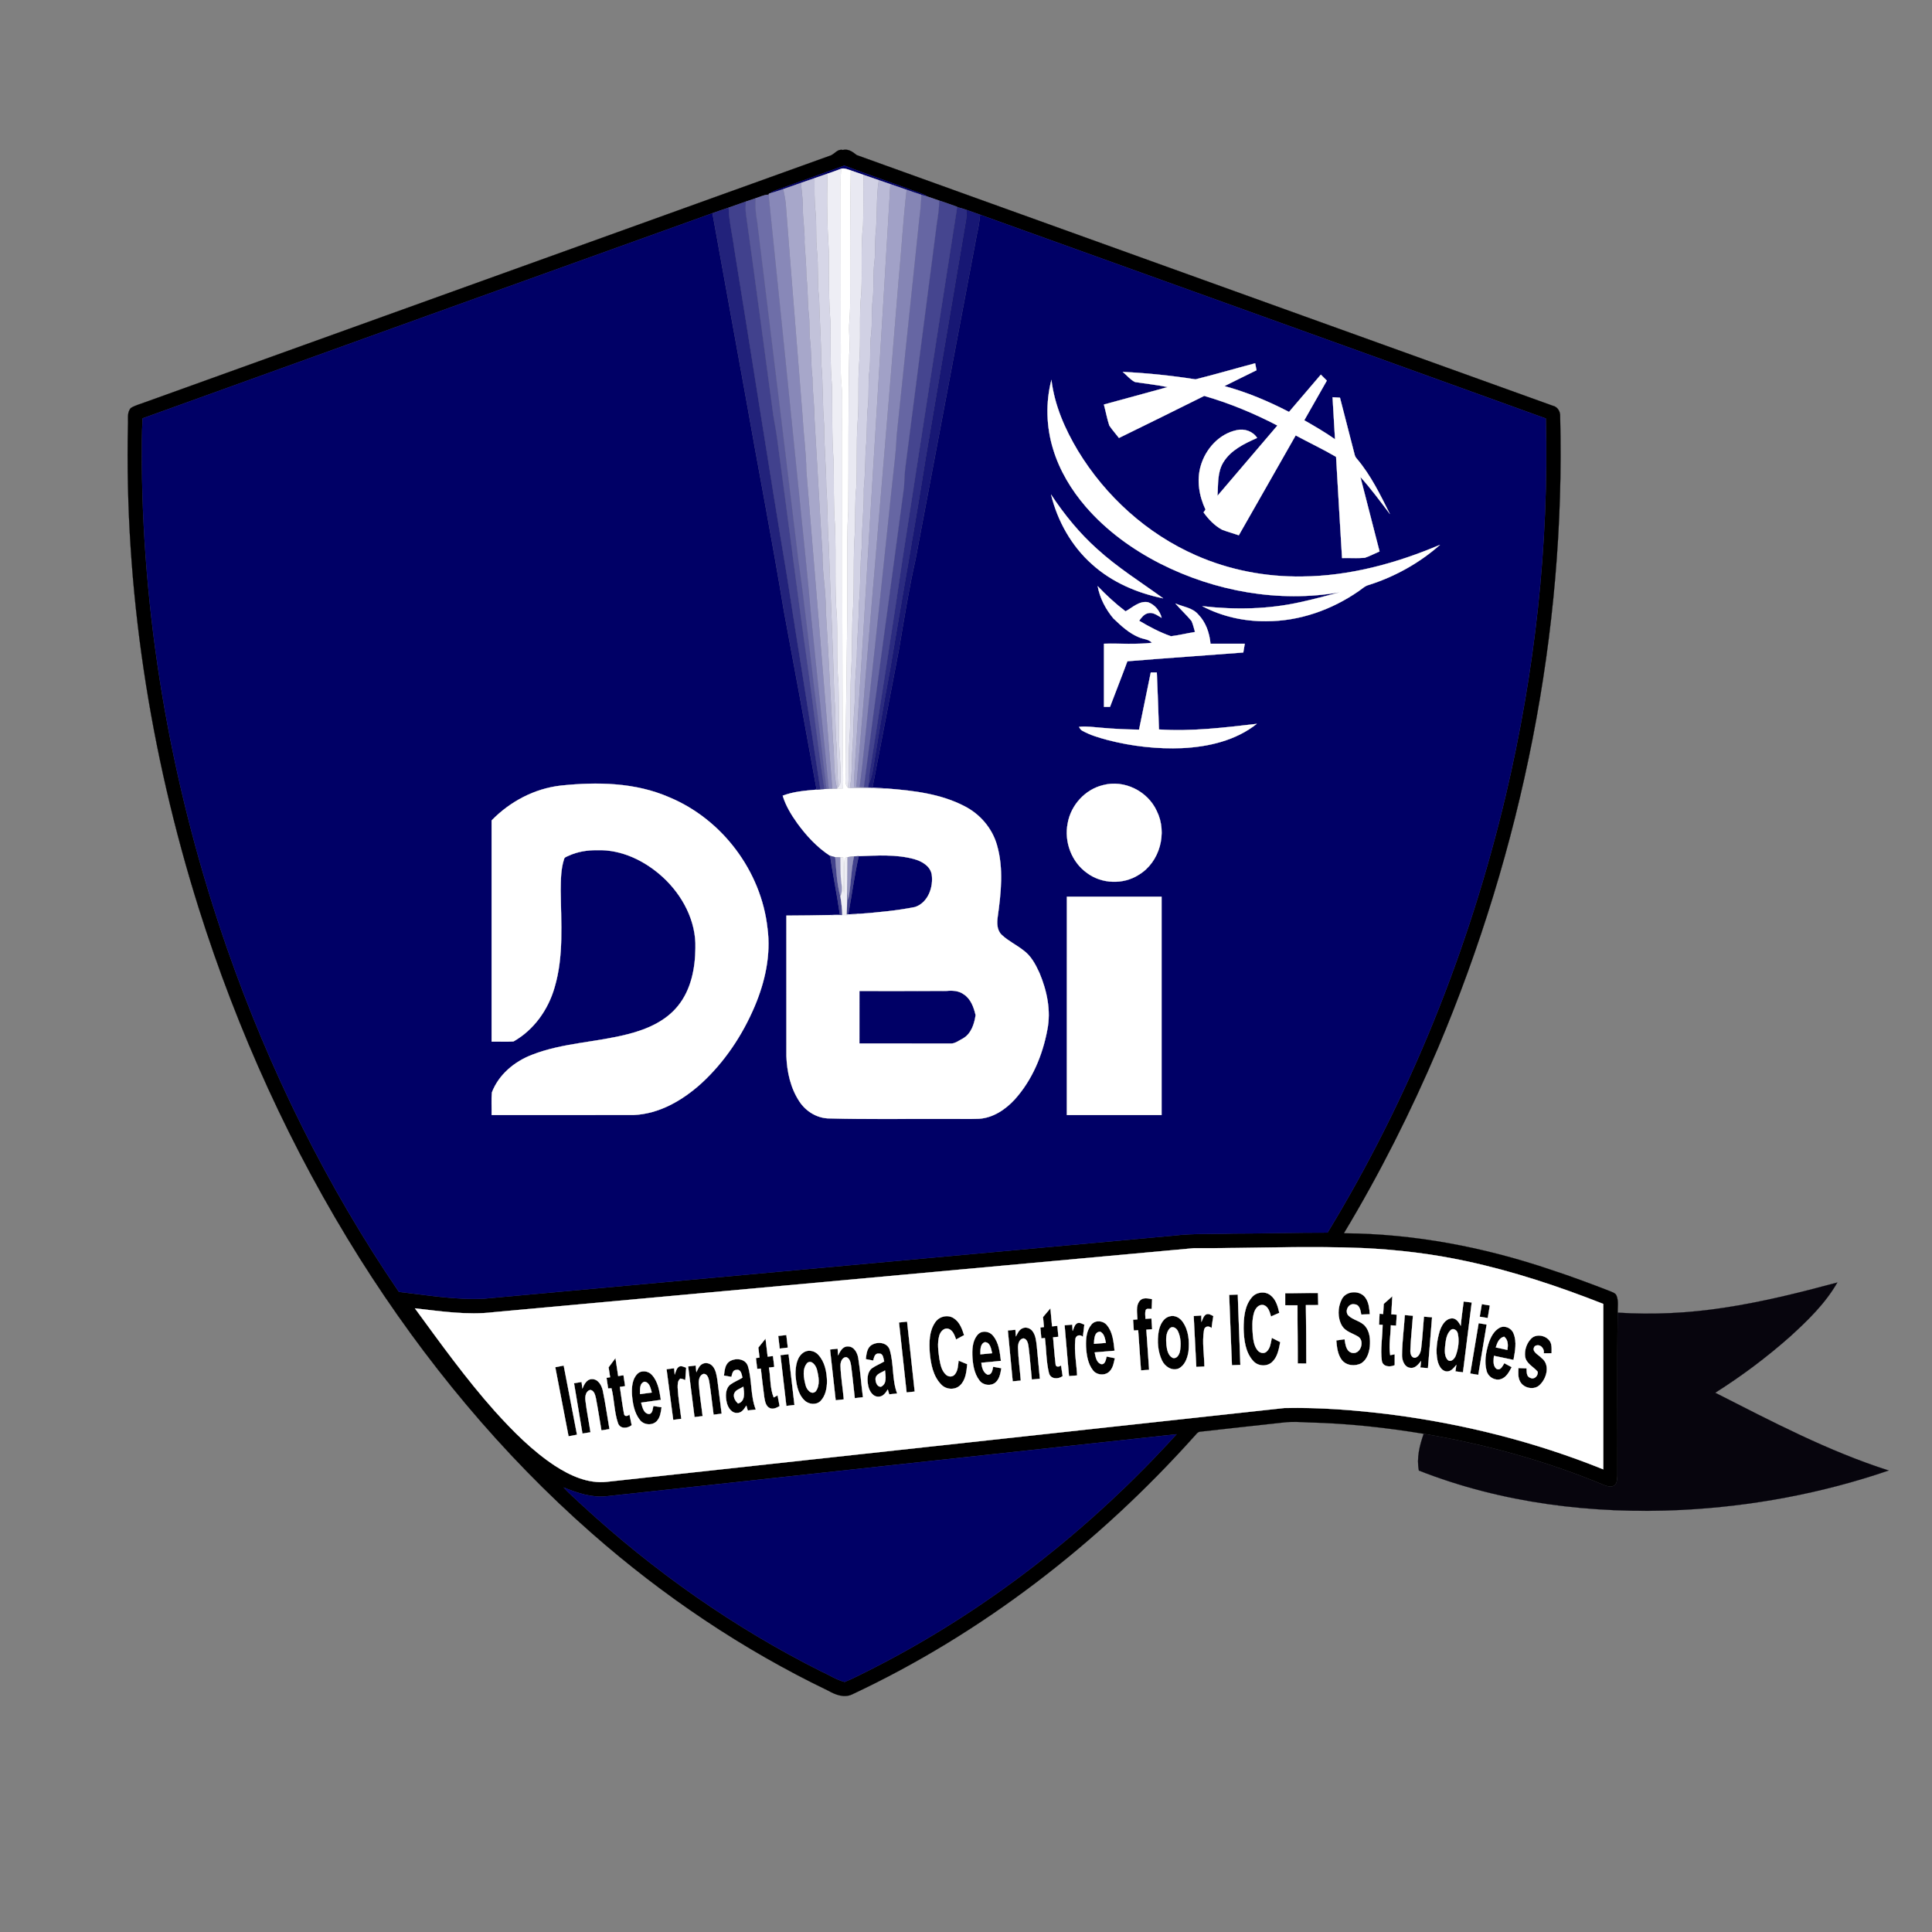 <?xml version="1.0" encoding="UTF-8" ?>
<!DOCTYPE svg PUBLIC "-//W3C//DTD SVG 1.1//EN" "http://www.w3.org/Graphics/SVG/1.1/DTD/svg11.dtd">
<svg width="1178pt" height="1178pt" viewBox="0 0 1178 1178" version="1.1" xmlns="http://www.w3.org/2000/svg">
<rect x="0" y="0" width="1178" height="1178" fill="#808080" stroke="none"/>
<g id="#000000ff">
<path fill="#000000" stroke="#000000" stroke-width="0.094" opacity="1.00" d=" M 506.72 94.70 C 509.15 93.59 510.80 90.71 513.88 91.45 C 517.33 90.61 519.88 92.62 522.38 94.57 C 663.79 145.55 805.25 196.39 946.66 247.35 C 949.73 247.99 951.47 250.96 951.27 253.98 C 954.63 385.63 928.00 517.58 876.88 638.79 C 860.32 677.77 841.22 715.69 819.38 751.98 C 862.37 752.25 905.06 760.45 945.71 774.24 C 957.83 778.20 969.79 782.67 981.69 787.28 C 983.17 787.97 985.16 788.42 985.72 790.21 C 986.96 793.42 986.26 796.99 986.36 800.37 C 985.86 833.59 986.31 866.82 986.15 900.04 C 985.92 902.09 986.05 904.88 983.86 905.95 C 982.12 906.93 980.11 906.16 978.39 905.61 C 943.03 890.85 905.85 880.59 868.08 874.22 C 844.92 870.38 821.52 867.86 798.05 867.29 C 792.98 867.05 787.88 866.70 782.83 867.30 C 765.89 869.23 748.93 870.93 731.99 872.90 C 730.12 872.94 729.20 874.82 728.00 875.96 C 669.49 941.19 598.79 996.02 519.29 1033.24 C 514.47 1035.35 509.33 1033.30 505.06 1030.89 C 452.89 1005.81 404.44 973.20 360.99 935.00 C 305.85 886.61 258.63 829.51 219.52 767.53 C 177.61 700.96 144.82 628.76 121.18 553.77 C 91.33 458.64 75.84 358.76 78.02 259.00 C 78.24 255.60 77.28 251.60 79.75 248.80 C 82.34 247.16 85.36 246.44 88.19 245.35 C 227.71 195.15 367.20 144.89 506.72 94.70 M 475.88 114.98 C 473.53 115.79 471.13 116.55 469.09 118.00 L 468.70 118.31 L 468.64 119.05 L 468.10 118.70 C 465.53 118.94 463.20 120.14 460.77 120.89 C 458.75 121.58 456.73 122.27 454.71 122.93 C 451.21 124.12 447.75 125.42 444.25 126.61 C 440.93 127.63 437.69 128.88 434.40 130.00 C 318.54 171.58 202.73 213.31 86.93 255.08 C 86.39 264.37 86.48 273.68 86.48 282.98 C 87.37 383.42 105.50 483.56 138.49 578.38 C 164.23 652.25 199.10 723.06 243.22 787.70 C 260.41 789.66 277.64 792.70 295.00 791.86 C 435.30 779.03 575.60 766.20 715.90 753.37 C 727.89 751.94 739.98 752.58 752.02 752.13 C 771.17 752.13 790.31 751.52 809.46 751.57 C 859.54 669.24 895.86 578.74 918.08 485.03 C 935.85 409.84 944.52 332.42 942.54 255.16 C 827.62 213.59 712.58 172.32 597.60 130.91 C 594.88 129.94 592.16 129.01 589.45 128.03 C 587.54 127.34 585.59 126.78 583.62 126.30 L 583.66 126.11 C 579.99 124.90 576.41 123.45 572.72 122.34 C 570.37 121.58 568.08 120.69 565.74 119.94 C 562.57 117.87 558.83 117.05 555.35 115.69 C 541.86 110.72 528.24 106.11 514.82 100.96 C 501.84 105.65 488.88 110.36 475.88 114.98 M 727.93 761.06 C 585.61 774.02 443.30 787.08 300.98 800.08 C 284.98 802.02 268.89 799.52 252.99 797.73 C 268.61 819.07 284.06 840.62 301.68 860.39 C 312.76 872.67 324.52 884.58 338.38 893.73 C 347.73 899.79 358.64 904.77 370.05 903.50 C 507.73 888.54 645.39 873.49 783.07 858.52 C 804.74 858.05 826.42 859.77 847.93 862.43 C 892.30 868.15 936.05 879.15 977.56 895.90 C 977.55 862.27 977.56 828.65 977.56 795.03 C 950.41 784.36 922.62 775.10 894.07 768.98 C 873.32 764.49 852.18 761.97 830.99 760.98 C 796.65 759.57 762.28 761.20 727.93 761.06 M 369.87 912.30 C 360.77 913.31 351.95 910.28 343.65 906.93 C 347.05 910.64 350.89 913.93 354.54 917.40 C 398.31 957.81 447.49 992.46 500.78 1019.14 C 505.54 1021.21 509.98 1024.28 515.03 1025.53 C 520.26 1023.44 525.22 1020.72 530.29 1018.27 C 600.94 982.60 664.24 932.98 717.41 874.49 C 601.55 887.01 485.72 899.73 369.87 912.30 Z" />
<path fill="#000000" stroke="#000000" stroke-width="0.094" opacity="1.00" d=" M 763.20 791.11 C 765.85 787.81 771.09 787.05 774.49 789.61 C 777.94 792.15 779.14 796.50 780.03 800.48 C 778.33 801.21 776.64 801.95 774.97 802.71 C 774.20 799.96 773.31 796.33 770.06 795.65 C 767.23 795.32 765.32 798.03 764.61 800.43 C 763.35 804.81 763.51 809.44 763.88 813.94 C 764.20 817.16 764.63 820.63 766.73 823.25 C 767.94 824.88 770.53 825.66 772.19 824.19 C 774.63 822.10 774.83 818.64 775.47 815.72 C 777.17 816.58 778.89 817.44 780.60 818.32 C 779.77 822.62 778.99 827.44 775.57 830.55 C 772.39 833.45 767.01 833.07 764.17 829.88 C 759.28 824.57 758.46 816.93 758.27 810.03 C 758.30 803.52 758.81 796.31 763.20 791.11 Z" />
<path fill="#000000" stroke="#000000" stroke-width="0.094" opacity="1.00" d=" M 783.62 788.50 C 790.28 788.57 796.94 788.28 803.60 788.38 C 803.63 790.83 803.71 793.28 803.78 795.74 C 801.25 795.74 798.74 795.74 796.23 795.77 C 796.45 807.64 796.46 819.51 796.50 831.38 C 794.74 831.37 793.00 831.36 791.26 831.36 C 791.32 819.53 791.06 807.70 791.12 795.88 C 788.61 795.87 786.11 795.87 783.62 795.87 C 783.62 793.40 783.62 790.95 783.62 788.50 Z" />
<path fill="#000000" stroke="#000000" stroke-width="0.094" opacity="1.00" d=" M 818.14 792.13 C 820.82 786.81 829.35 786.50 832.62 791.36 C 834.67 794.26 834.94 797.91 835.22 801.34 C 833.47 801.39 831.73 801.46 830.00 801.53 C 829.55 799.12 829.12 795.53 826.01 795.30 C 822.36 794.40 819.73 799.18 822.01 801.97 C 824.92 804.94 829.61 805.35 832.38 808.57 C 835.25 811.96 835.61 816.74 835.24 821.00 C 834.81 824.81 833.50 829.02 830.10 831.19 C 826.24 833.33 820.64 832.73 817.97 828.99 C 815.53 825.61 815.13 821.31 814.78 817.29 C 816.45 817.04 818.14 816.80 819.83 816.57 C 820.36 819.52 820.64 823.67 824.04 824.79 C 829.44 826.41 832.46 817.64 828.05 814.95 C 824.75 812.94 820.56 811.99 818.35 808.56 C 815.39 803.66 815.54 797.14 818.14 792.13 Z" />
<path fill="#000000" stroke="#000000" stroke-width="0.094" opacity="1.00" d=" M 749.46 789.51 C 751.20 789.43 752.95 789.36 754.72 789.32 C 755.14 803.63 755.84 817.92 756.29 832.23 C 754.56 832.28 752.86 832.35 751.15 832.42 C 750.52 818.12 750.04 803.81 749.46 789.51 Z" />
<path fill="#000000" stroke="#000000" stroke-width="0.094" opacity="1.00" d=" M 843.71 795.02 C 845.44 793.46 847.18 791.90 848.94 790.36 C 848.74 794.03 848.55 797.70 848.34 801.37 C 849.16 801.43 850.81 801.53 851.63 801.58 C 851.50 803.81 851.38 806.04 851.26 808.29 C 850.45 808.23 848.84 808.12 848.03 808.07 C 847.95 814.11 846.69 820.27 847.65 826.26 C 848.34 826.14 849.72 825.89 850.41 825.77 C 850.36 827.97 850.36 830.17 850.39 832.38 C 847.61 833.69 843.34 833.51 842.56 829.91 C 841.55 822.59 842.94 815.17 843.03 807.81 C 842.48 807.79 841.39 807.74 840.84 807.71 C 840.95 805.46 841.06 803.22 841.16 800.99 C 841.70 801.04 842.80 801.14 843.35 801.20 C 843.48 799.13 843.59 797.07 843.71 795.02 Z" />
<path fill="#000000" stroke="#000000" stroke-width="0.094" opacity="1.00" d=" M 695.00 793.04 C 696.91 790.89 700.02 791.67 702.47 792.13 C 702.39 794.10 702.31 796.07 702.23 798.05 C 701.02 798.34 698.84 797.36 698.49 799.12 C 698.06 800.75 698.41 802.45 698.43 804.13 C 699.64 804.04 700.85 803.96 702.07 803.89 C 702.20 806.08 702.35 808.27 702.51 810.47 C 701.32 810.56 700.13 810.65 698.96 810.76 C 699.49 818.92 700.06 827.07 700.65 835.22 C 698.98 835.32 697.33 835.44 695.69 835.56 C 695.10 827.40 694.56 819.25 693.98 811.10 C 693.31 811.14 691.98 811.21 691.31 811.24 C 691.17 809.05 691.01 806.86 690.87 804.68 C 691.53 804.63 692.85 804.51 693.51 804.46 C 693.44 800.68 692.31 796.21 695.00 793.04 Z" />
<path fill="#000000" stroke="#000000" stroke-width="0.094" opacity="1.00" d=" M 892.44 793.56 C 894.07 793.75 895.71 793.95 897.36 794.17 C 895.54 808.35 893.80 822.55 892.02 836.75 C 890.47 836.55 888.94 836.36 887.42 836.18 C 887.58 834.85 887.77 833.52 887.97 832.21 C 886.44 834.04 884.73 836.37 882.06 836.22 C 878.85 835.95 877.27 832.61 876.55 829.88 C 875.21 823.87 876.09 817.56 877.78 811.71 C 878.92 808.32 881.03 804.28 884.99 803.84 C 887.86 803.53 889.46 806.22 890.66 808.37 C 891.08 803.41 891.83 798.49 892.44 793.56 M 884.34 811.20 C 881.80 813.73 881.54 817.58 881.13 820.94 C 880.90 823.71 880.69 827.03 882.75 829.22 C 884.73 830.86 886.87 828.44 887.57 826.66 C 889.15 822.38 889.89 817.53 888.84 813.05 C 888.47 811.03 885.95 809.36 884.34 811.20 Z" />
<path fill="#000000" stroke="#000000" stroke-width="0.094" opacity="1.00" d=" M 903.51 795.17 C 905.13 795.43 906.76 795.70 908.40 795.98 C 907.97 798.53 907.54 801.08 907.12 803.64 C 905.47 803.36 903.84 803.09 902.22 802.84 C 902.63 800.27 903.06 797.71 903.51 795.17 Z" />
<path fill="#000000" stroke="#000000" stroke-width="0.094" opacity="1.00" d=" M 635.96 803.03 C 637.46 801.25 638.96 799.47 640.47 797.70 C 640.82 801.37 641.14 805.04 641.48 808.72 C 642.29 808.64 643.91 808.48 644.72 808.41 C 644.92 810.63 645.12 812.85 645.33 815.09 C 644.52 815.17 642.90 815.33 642.09 815.41 C 642.61 820.79 642.95 826.20 643.61 831.57 C 643.57 833.71 645.66 833.52 646.95 832.53 C 647.23 834.70 647.57 836.87 647.93 839.06 C 645.22 841.13 640.50 841.02 639.56 837.14 C 637.86 830.19 638.02 822.92 637.11 815.85 C 636.56 815.89 635.47 815.99 634.93 816.04 C 634.72 813.83 634.52 811.62 634.32 809.42 C 634.87 809.35 635.97 809.19 636.52 809.12 C 636.33 807.08 636.14 805.05 635.96 803.03 Z" />
<path fill="#000000" stroke="#000000" stroke-width="0.094" opacity="1.00" d=" M 735.45 801.40 C 737.01 800.77 738.47 801.77 739.82 802.44 C 739.40 804.88 739.02 807.33 738.74 809.81 C 737.02 808.16 734.43 808.62 734.12 811.10 C 732.90 818.41 734.26 825.85 734.37 833.21 C 732.71 833.27 731.06 833.35 729.42 833.45 C 728.87 823.10 728.36 812.75 727.83 802.40 C 729.37 802.29 730.92 802.19 732.48 802.09 C 732.50 803.08 732.53 805.05 732.55 806.03 C 733.34 804.40 733.76 802.36 735.45 801.40 Z" />
<path fill="#000000" stroke="#000000" stroke-width="0.094" opacity="1.00" d=" M 713.40 802.55 C 716.41 801.77 719.47 803.51 721.14 805.99 C 724.82 811.18 725.31 817.94 724.65 824.10 C 724.03 828.06 722.47 832.56 718.62 834.44 C 714.55 836.13 710.22 833.20 708.51 829.55 C 705.93 824.12 705.49 817.80 706.45 811.93 C 707.13 808.02 709.15 803.52 713.40 802.55 M 713.26 809.91 C 710.75 812.63 710.92 816.67 711.21 820.12 C 711.55 822.97 712.17 826.50 715.00 827.93 C 717.51 828.74 719.02 825.95 719.45 823.92 C 720.17 819.88 720.01 815.47 718.23 811.72 C 717.42 809.86 715.04 808.25 713.26 809.91 Z" />
<path fill="#000000" stroke="#000000" stroke-width="0.094" opacity="1.00" d=" M 854.86 825.98 C 854.95 817.91 856.05 809.89 856.56 801.84 C 858.20 801.96 859.84 802.10 861.50 802.24 C 861.03 809.19 860.22 816.12 859.96 823.08 C 859.79 824.99 860.37 828.01 862.87 827.86 C 865.36 827.16 866.26 824.37 866.53 822.08 C 867.32 815.67 867.64 809.22 868.22 802.80 C 869.86 802.92 871.51 803.04 873.17 803.18 C 872.36 813.52 871.48 823.86 870.67 834.20 C 869.11 834.07 867.55 833.94 866.02 833.83 C 866.13 832.84 866.35 830.85 866.47 829.86 C 864.85 831.84 862.92 834.43 860.00 834.05 C 856.18 833.69 854.75 829.27 854.86 825.98 Z" />
<path fill="#000000" stroke="#000000" stroke-width="0.094" opacity="1.00" d=" M 570.24 806.21 C 572.59 802.66 577.78 801.36 581.43 803.69 C 585.07 805.95 586.63 810.18 587.84 814.08 C 586.21 814.95 584.58 815.83 582.96 816.72 C 582.01 814.18 581.02 810.95 578.08 810.15 C 575.34 809.58 573.32 812.12 572.68 814.49 C 571.43 819.02 572.12 823.80 572.75 828.39 C 573.39 831.86 574.05 835.75 576.83 838.23 C 578.27 839.58 580.83 839.70 582.13 838.07 C 584.15 835.75 584.11 832.49 584.50 829.61 C 586.23 830.34 587.98 831.06 589.74 831.78 C 589.32 836.23 588.89 841.25 585.53 844.57 C 582.41 847.75 576.82 847.38 573.86 844.17 C 568.90 839.08 567.54 831.71 566.90 824.91 C 566.49 818.59 566.45 811.61 570.24 806.21 Z" />
<path fill="#000000" stroke="#000000" stroke-width="0.094" opacity="1.00" d=" M 548.14 806.35 C 549.78 806.16 551.43 805.98 553.08 805.82 C 554.63 820.04 556.18 834.26 557.72 848.48 C 556.07 848.66 554.43 848.83 552.79 849.03 C 551.23 834.80 549.70 820.57 548.14 806.35 Z" />
<path fill="#000000" stroke="#000000" stroke-width="0.094" opacity="1.00" d=" M 665.55 807.51 C 667.98 804.68 672.72 805.18 674.95 808.02 C 678.57 812.32 678.97 818.23 679.59 823.58 C 675.55 823.93 671.50 824.23 667.46 824.59 C 668.02 827.16 668.38 830.56 671.18 831.68 C 673.88 832.35 674.28 828.93 674.75 827.11 C 676.41 827.44 678.08 827.77 679.76 828.13 C 679.15 830.79 678.73 833.70 676.85 835.83 C 674.30 838.95 668.95 838.73 666.48 835.61 C 663.22 831.54 662.48 826.10 662.18 821.05 C 662.01 816.39 662.39 811.21 665.55 807.51 M 667.03 819.37 C 669.45 819.20 671.88 819.02 674.30 818.81 C 673.76 816.33 673.41 813.32 670.92 812.00 C 667.15 811.91 667.18 816.68 667.03 819.37 Z" />
<path fill="#000000" stroke="#000000" stroke-width="0.094" opacity="1.00" d=" M 654.02 811.49 C 654.82 809.81 655.12 807.48 657.06 806.70 C 658.51 806.25 659.85 807.17 661.16 807.67 C 660.83 810.13 660.53 812.61 660.28 815.10 C 658.40 813.31 655.60 814.32 655.64 817.01 C 654.93 824.22 656.39 831.45 656.76 838.66 C 655.10 838.78 653.44 838.90 651.80 839.04 C 650.92 828.71 650.05 818.38 649.12 808.05 C 650.66 807.90 652.21 807.77 653.77 807.64 C 653.84 808.60 653.96 810.53 654.02 811.49 Z" />
<path fill="#000000" stroke="#000000" stroke-width="0.094" opacity="1.00" d=" M 896.44 837.48 C 898.15 827.25 899.84 817.01 901.57 806.78 C 903.19 807.04 904.82 807.32 906.46 807.60 C 904.76 817.84 903.04 828.07 901.35 838.31 C 899.70 838.02 898.07 837.75 896.44 837.48 Z" />
<path fill="#000000" stroke="#000000" stroke-width="0.094" opacity="1.00" d=" M 914.38 809.54 C 917.56 807.89 921.67 809.79 922.86 813.08 C 924.98 818.21 923.76 823.91 922.83 829.18 C 918.85 828.37 914.87 827.51 910.90 826.69 C 910.69 829.28 910.11 832.56 912.32 834.51 C 914.79 836.08 916.19 832.87 917.22 831.17 C 918.71 831.97 920.21 832.78 921.72 833.60 C 920.17 836.50 918.45 839.89 915.06 840.94 C 911.38 842.03 907.38 839.58 906.44 835.94 C 904.92 830.49 905.93 824.70 907.54 819.39 C 908.77 815.57 910.70 811.52 914.38 809.54 M 912.02 821.57 C 914.37 822.10 916.74 822.61 919.11 823.09 C 919.56 820.24 919.64 816.94 917.11 815.01 C 913.97 815.74 912.88 818.86 912.02 821.57 Z" />
<path fill="#000000" stroke="#000000" stroke-width="0.094" opacity="1.00" d=" M 619.43 814.87 C 620.41 813.10 621.18 810.96 623.13 810.04 C 625.26 808.81 628.06 809.69 629.51 811.57 C 631.50 814.12 631.76 817.49 632.15 820.58 C 632.78 827.28 633.45 833.97 634.05 840.67 C 632.41 840.81 630.77 840.97 629.14 841.14 C 628.40 834.37 627.97 827.56 627.09 820.82 C 626.79 818.94 626.24 816.37 623.99 816.04 C 621.30 816.51 620.62 819.68 620.73 821.99 C 620.93 828.61 621.90 835.19 622.40 841.79 C 620.75 841.93 619.10 842.08 617.47 842.24 C 616.49 831.90 615.49 821.56 614.51 811.21 C 616.04 811.06 617.58 810.93 619.13 810.80 C 619.23 812.14 619.33 813.50 619.43 814.87 Z" />
<path fill="#000000" stroke="#000000" stroke-width="0.094" opacity="1.00" d=" M 596.49 813.42 C 599.01 811.01 603.39 811.72 605.47 814.39 C 609.07 818.63 609.61 824.45 610.30 829.76 C 606.31 830.15 602.33 830.60 598.34 830.92 C 598.67 833.63 599.37 836.82 602.08 838.16 C 604.82 838.45 605.12 835.29 605.56 833.35 C 607.21 833.65 608.87 833.95 610.54 834.26 C 610.04 837.32 609.48 840.74 607.02 842.92 C 604.16 845.35 599.41 844.72 597.20 841.72 C 593.80 837.28 593.05 831.44 592.85 826.02 C 592.76 821.64 593.21 816.67 596.49 813.42 M 600.39 818.39 C 597.54 819.54 597.80 823.26 597.77 825.79 C 600.15 825.55 602.53 825.32 604.92 825.08 C 604.33 822.57 603.76 818.27 600.39 818.39 Z" />
<path fill="#000000" stroke="#000000" stroke-width="0.094" opacity="1.00" d=" M 474.50 814.55 C 476.15 814.36 477.80 814.18 479.46 814.01 C 479.75 816.56 480.05 819.12 480.36 821.69 C 478.71 821.88 477.05 822.07 475.41 822.29 C 475.11 819.70 474.81 817.12 474.50 814.55 Z" />
<path fill="#000000" stroke="#000000" stroke-width="0.094" opacity="1.00" d=" M 933.44 816.34 C 937.04 812.40 944.88 814.65 945.85 819.89 C 946.19 821.60 946.04 823.36 946.05 825.11 C 944.43 825.11 942.84 825.12 941.25 825.14 C 941.90 822.05 938.71 818.97 935.84 820.81 C 933.25 823.99 938.19 826.03 939.97 828.05 C 945.21 832.02 943.20 840.03 939.16 844.12 C 935.79 847.92 928.96 846.63 926.77 842.22 C 925.45 839.73 925.73 836.84 925.83 834.15 C 927.47 834.19 929.13 834.25 930.80 834.31 C 930.94 836.32 930.56 839.29 933.03 840.07 C 935.46 841.44 937.96 838.81 937.58 836.39 C 935.00 833.32 930.49 831.42 929.89 827.05 C 929.45 823.21 930.80 819.15 933.44 816.34 Z" />
<path fill="#000000" stroke="#000000" stroke-width="0.094" opacity="1.00" d=" M 462.38 821.66 C 463.84 819.83 465.29 818.01 466.77 816.20 C 467.19 819.86 467.62 823.52 468.07 827.18 C 468.87 827.09 470.49 826.90 471.30 826.80 C 471.57 829.02 471.83 831.23 472.11 833.46 C 471.02 833.59 469.93 833.72 468.85 833.86 C 469.94 839.89 469.41 846.35 471.75 852.06 C 472.35 851.75 473.53 851.11 474.12 850.80 C 474.52 852.97 474.92 855.15 475.35 857.34 C 473.57 858.36 471.44 859.50 469.38 858.57 C 466.88 857.44 466.44 854.43 466.02 852.04 C 465.19 846.20 464.61 840.33 463.89 834.48 C 463.34 834.53 462.23 834.62 461.68 834.66 C 461.42 832.45 461.17 830.24 460.91 828.04 C 461.46 827.97 462.54 827.83 463.09 827.76 C 462.85 825.72 462.61 823.69 462.38 821.66 Z" />
<path fill="#000000" stroke="#000000" stroke-width="0.094" opacity="1.00" d=" M 530.67 820.62 C 534.15 817.78 540.72 818.08 542.44 822.80 C 545.14 831.52 543.77 841.06 547.03 849.67 C 545.40 849.82 543.78 849.99 542.17 850.17 C 541.95 849.42 541.52 847.93 541.31 847.19 C 540.06 849.16 538.57 851.46 535.97 851.60 C 532.32 851.95 530.07 848.25 529.41 845.16 C 528.68 841.60 528.49 837.16 531.36 834.47 C 533.75 832.69 536.58 831.66 539.11 830.11 C 538.57 828.32 538.59 825.08 535.92 825.35 C 533.34 824.94 532.93 827.79 532.41 829.59 C 530.90 829.28 529.39 828.98 527.89 828.69 C 528.28 825.89 528.47 822.67 530.67 820.62 M 533.83 840.98 C 533.89 842.86 534.79 845.59 537.11 845.56 C 540.98 843.79 539.92 838.97 539.62 835.61 C 537.44 837.01 533.79 837.75 533.83 840.98 Z" />
<path fill="#000000" stroke="#000000" stroke-width="0.094" opacity="1.00" d=" M 511.02 826.42 C 512.21 823.98 513.79 820.78 517.01 820.96 C 520.78 820.91 522.81 824.85 523.32 828.09 C 524.60 835.99 525.11 844.00 526.17 851.93 C 524.50 852.11 522.85 852.31 521.20 852.51 C 520.43 845.96 519.83 839.39 518.95 832.86 C 518.62 830.86 518.24 828.33 516.08 827.51 C 513.34 827.49 512.35 830.72 512.48 832.97 C 512.71 839.76 513.88 846.48 514.49 853.25 C 512.84 853.42 511.19 853.60 509.55 853.79 C 508.39 843.46 507.25 833.14 506.10 822.82 C 507.26 822.70 509.58 822.45 510.74 822.32 C 510.84 823.68 510.93 825.05 511.02 826.42 Z" />
<path fill="#000000" stroke="#000000" stroke-width="0.094" opacity="1.00" d=" M 490.39 824.35 C 493.20 822.80 496.88 823.68 498.95 826.06 C 502.93 830.32 504.08 836.40 504.26 842.04 C 504.25 846.34 503.41 851.07 500.29 854.27 C 497.55 856.94 492.91 856.34 490.37 853.71 C 486.29 849.64 485.41 843.52 485.03 838.03 C 485.03 833.15 485.72 827.06 490.39 824.35 M 492.26 830.99 C 488.92 834.67 490.10 840.32 491.24 844.70 C 491.82 847.22 494.74 850.83 497.38 848.33 C 500.21 844.48 499.15 839.18 498.04 834.88 C 497.37 832.56 494.95 829.04 492.26 830.99 Z" />
<path fill="#000000" stroke="#000000" stroke-width="0.094" opacity="1.00" d=" M 475.86 826.28 C 477.50 826.08 479.16 825.89 480.81 825.70 C 482.01 836.02 483.19 846.34 484.41 856.66 C 482.76 856.85 481.11 857.03 479.47 857.24 C 478.24 846.92 477.08 836.60 475.86 826.28 Z" />
<path fill="#000000" stroke="#000000" stroke-width="0.094" opacity="1.00" d=" M 371.08 833.70 C 372.45 831.81 373.85 829.93 375.27 828.07 C 375.82 831.71 376.38 835.36 376.93 839.01 C 377.73 838.89 379.35 838.64 380.16 838.51 C 380.49 840.73 380.82 842.94 381.16 845.17 C 380.36 845.29 378.76 845.52 377.96 845.64 C 378.76 851.06 379.46 856.52 380.46 861.92 C 380.72 863.91 382.62 863.51 383.81 862.48 C 384.23 864.63 384.69 866.81 385.17 868.98 C 382.67 871.03 378.18 871.45 376.84 867.86 C 374.45 860.99 374.61 853.51 372.83 846.49 C 372.32 846.51 371.30 846.56 370.79 846.59 C 370.47 844.41 370.14 842.24 369.82 840.09 C 370.37 840.00 371.46 839.82 372.00 839.74 C 371.69 837.72 371.38 835.70 371.08 833.70 Z" />
<path fill="#000000" stroke="#000000" stroke-width="0.094" opacity="1.00" d=" M 444.44 830.33 C 448.03 827.70 454.44 828.17 456.03 832.91 C 458.65 841.54 457.49 850.97 460.84 859.45 C 459.20 859.62 457.57 859.81 455.95 860.02 C 455.73 859.27 455.29 857.78 455.07 857.03 C 453.83 858.92 452.49 861.26 449.97 861.47 C 446.20 862.05 443.77 858.25 443.09 855.05 C 442.30 851.46 442.14 846.85 445.21 844.26 C 447.53 842.56 450.24 841.53 452.67 840.01 C 452.25 838.05 451.79 834.68 448.98 835.28 C 446.70 835.27 446.43 837.87 445.96 839.53 C 444.43 839.25 442.91 838.98 441.40 838.72 C 441.80 835.79 441.96 832.35 444.44 830.33 M 447.57 850.01 C 447.11 852.27 448.43 854.26 449.99 855.76 C 454.56 854.44 453.74 849.10 453.25 845.49 C 451.28 846.82 448.27 847.41 447.57 850.01 Z" />
<path fill="#000000" stroke="#000000" stroke-width="0.094" opacity="1.00" d=" M 428.47 831.52 C 430.64 830.49 433.34 831.38 434.76 833.26 C 436.49 835.51 436.94 838.42 437.38 841.16 C 438.28 848.09 439.12 855.03 440.02 861.96 C 438.37 862.16 436.73 862.37 435.09 862.58 C 434.14 855.77 433.52 848.92 432.39 842.14 C 432.02 840.32 431.30 837.62 428.98 837.70 C 426.35 838.47 425.93 841.70 426.12 844.03 C 426.57 850.53 427.67 856.96 428.41 863.44 C 426.75 863.62 425.12 863.84 423.47 864.04 C 422.15 853.74 420.88 843.44 419.57 833.14 C 421.10 832.94 422.64 832.75 424.19 832.58 C 424.29 833.59 424.49 835.63 424.59 836.65 C 425.55 834.74 426.38 832.47 428.47 831.52 Z" />
<path fill="#000000" stroke="#000000" stroke-width="0.094" opacity="1.00" d=" M 338.57 833.63 C 340.28 833.28 341.99 832.93 343.70 832.61 C 346.44 846.66 349.15 860.72 351.82 874.79 C 350.10 875.10 348.38 875.41 346.67 875.75 C 344.01 861.70 341.27 847.67 338.57 833.63 Z" />
<path fill="#000000" stroke="#000000" stroke-width="0.094" opacity="1.00" d=" M 414.23 833.17 C 415.65 832.60 417.04 833.54 418.39 833.92 C 418.17 836.45 417.98 838.98 417.84 841.52 C 416.91 841.02 415.94 840.70 414.92 840.56 C 413.08 841.76 413.22 844.17 413.21 846.11 C 413.52 852.48 414.67 858.77 415.41 865.11 C 413.76 865.32 412.12 865.53 410.48 865.76 C 409.14 855.46 407.77 845.15 406.42 834.85 C 407.96 834.64 409.50 834.44 411.05 834.26 C 411.14 835.22 411.30 837.15 411.38 838.11 C 412.12 836.38 412.39 834.11 414.23 833.17 Z" />
<path fill="#000000" stroke="#000000" stroke-width="0.094" opacity="1.00" d=" M 388.68 837.62 C 391.16 835.22 395.43 835.88 397.58 838.41 C 401.29 842.52 402.10 848.26 402.95 853.53 C 398.94 854.10 394.93 854.63 390.92 855.24 C 391.68 857.92 392.42 862.04 395.93 862.18 C 398.06 861.57 397.89 858.98 398.39 857.28 C 400.05 857.53 401.71 857.78 403.38 858.05 C 402.97 860.98 402.61 864.20 400.49 866.47 C 397.78 869.38 392.58 868.95 390.19 865.84 C 386.64 861.42 385.73 855.54 385.30 850.05 C 385.12 845.77 385.46 840.82 388.68 837.62 M 390.24 850.03 C 392.63 849.74 395.02 849.39 397.42 849.06 C 396.68 846.60 396.12 842.82 392.97 842.48 C 389.75 843.42 390.32 847.43 390.24 850.03 Z" />
<path fill="#000000" stroke="#000000" stroke-width="0.094" opacity="1.00" d=" M 355.12 846.67 C 356.15 844.09 357.72 840.86 360.96 840.87 C 364.83 840.84 366.93 844.80 367.60 848.12 C 369.21 855.81 370.26 863.61 371.61 871.35 C 369.97 871.61 368.34 871.88 366.71 872.17 C 365.58 865.57 364.58 858.96 363.32 852.40 C 362.85 850.47 362.30 847.97 360.03 847.48 C 357.12 848.04 356.64 851.53 356.97 853.97 C 357.74 860.44 359.06 866.84 360.04 873.29 C 358.40 873.55 356.77 873.81 355.14 874.10 C 353.43 863.86 351.69 853.63 350.00 843.40 C 351.53 843.13 353.06 842.87 354.60 842.62 C 354.78 843.96 354.96 845.31 355.12 846.67 Z" />
</g>
<g id="#000066ff">
<path fill="#000066" stroke="#000066" stroke-width="0.094" opacity="1.00" d=" M 475.88 114.98 C 488.88 110.36 501.84 105.65 514.82 100.96 C 528.24 106.11 541.86 110.72 555.35 115.69 C 558.83 117.05 562.57 117.87 565.74 119.94 C 564.41 119.56 563.10 119.17 561.79 118.78 C 558.78 117.84 555.82 116.73 552.83 115.72 C 549.51 114.59 546.21 113.42 542.89 112.28 C 540.54 111.47 538.19 110.66 535.84 109.85 C 532.69 108.78 529.56 107.66 526.42 106.59 C 523.84 105.72 521.29 104.81 518.74 103.90 C 516.86 103.31 514.96 102.39 512.94 102.86 C 510.18 103.91 507.42 104.94 504.63 105.87 C 501.96 106.78 499.31 107.72 496.66 108.64 C 493.90 109.60 491.14 110.57 488.38 111.52 C 484.76 112.77 481.16 114.06 477.55 115.32 C 474.76 116.32 471.93 117.18 469.09 118.00 C 471.13 116.55 473.53 115.79 475.88 114.98 Z" />
<path fill="#000066" stroke="#000066" stroke-width="0.094" opacity="1.00" d=" M 86.93 255.08 C 202.73 213.31 318.54 171.58 434.40 130.00 C 441.07 166.74 447.65 203.50 454.35 240.23 C 462.10 284.50 470.71 328.62 478.02 372.96 C 484.75 409.11 491.41 445.27 497.90 481.46 C 490.93 482.11 483.82 482.61 477.23 485.16 C 479.07 491.25 482.41 496.73 486.08 501.88 C 491.64 509.51 498.14 516.62 506.11 521.79 C 507.97 533.67 510.32 545.48 512.06 557.38 C 510.34 557.57 508.63 557.79 506.91 557.92 C 497.77 558.16 488.63 558.18 479.49 558.26 C 479.51 586.86 479.49 615.45 479.50 644.04 C 479.85 653.63 482.05 663.48 487.40 671.58 C 491.44 677.77 498.46 682.01 505.95 681.94 C 529.96 682.59 553.98 682.10 577.99 682.25 C 584.32 682.16 590.65 682.42 596.98 682.14 C 605.48 681.59 612.96 676.57 618.61 670.48 C 629.27 658.71 635.66 643.50 638.56 628.01 C 640.94 616.25 638.36 604.09 633.78 593.19 C 631.39 587.98 628.57 582.60 623.74 579.25 C 619.58 576.01 614.72 573.71 610.87 570.09 C 607.76 567.25 607.79 562.68 608.35 558.84 C 610.34 544.47 611.99 529.48 607.90 515.32 C 605.02 505.09 597.62 496.45 588.21 491.62 C 573.76 484.05 557.21 482.08 541.18 480.83 C 538.11 480.58 535.04 480.32 531.97 480.19 C 537.40 451.90 542.90 423.62 548.25 395.31 C 551.29 377.23 554.18 359.11 558.21 341.21 C 570.74 275.10 583.13 208.95 595.67 142.83 C 596.56 138.90 597.27 134.93 597.60 130.91 C 712.58 172.32 827.62 213.59 942.54 255.16 C 944.52 332.42 935.85 409.84 918.08 485.03 C 895.86 578.74 859.54 669.24 809.46 751.57 C 790.31 751.52 771.17 752.13 752.02 752.13 C 739.98 752.58 727.89 751.94 715.90 753.37 C 575.60 766.20 435.30 779.03 295.00 791.86 C 277.64 792.70 260.41 789.66 243.22 787.70 C 199.10 723.06 164.23 652.25 138.49 578.38 C 105.50 483.56 87.37 383.42 86.48 282.98 C 86.48 273.68 86.39 264.37 86.93 255.08 M 728.96 231.30 C 714.26 229.01 699.44 227.47 684.58 226.76 C 687.06 228.79 689.15 231.51 692.06 232.93 C 698.68 233.97 705.37 234.63 711.94 236.02 C 699.00 239.62 686.03 243.11 673.08 246.65 C 674.23 250.90 675.00 255.27 676.38 259.46 C 678.15 262.12 680.34 264.49 682.27 267.04 C 699.61 258.51 716.98 250.04 734.25 241.38 C 749.70 245.84 764.63 252.02 778.87 259.46 C 766.68 273.73 754.50 288.01 742.33 302.30 C 742.83 295.47 742.14 288.06 745.85 281.96 C 750.42 274.42 758.74 270.46 766.51 267.02 C 763.88 262.95 758.79 261.21 754.15 262.26 C 743.42 264.47 735.11 273.69 732.15 283.98 C 729.52 292.85 731.16 302.45 735.04 310.69 C 734.74 311.12 734.15 311.99 733.85 312.42 C 736.88 316.63 740.55 320.50 745.15 322.99 C 748.49 324.27 751.96 325.18 755.34 326.37 C 766.94 306.10 778.44 285.76 790.02 265.47 C 798.19 269.90 806.63 273.85 814.65 278.55 C 815.85 299.12 817.03 319.69 818.29 340.26 C 822.88 340.15 827.49 340.45 832.09 340.13 C 835.21 339.09 838.12 337.50 841.15 336.22 C 837.29 321.08 833.34 305.97 829.48 290.83 C 835.97 297.96 841.63 305.77 847.47 313.42 C 841.61 301.74 835.85 289.76 827.33 279.73 C 826.59 278.94 826.11 278.02 825.90 276.97 C 822.94 265.48 819.99 253.98 817.02 242.49 C 815.50 242.40 814.00 242.30 812.50 242.21 C 812.99 250.75 813.51 259.28 814.00 267.82 C 807.99 263.59 801.62 259.90 795.25 256.26 C 799.83 248.19 804.43 240.14 809.01 232.07 C 807.79 230.86 806.57 229.64 805.36 228.43 C 798.88 236.00 792.43 243.59 785.95 251.16 C 773.37 244.65 760.26 239.11 746.58 235.41 C 753.07 232.14 759.62 228.98 766.13 225.75 C 765.85 224.33 765.56 222.91 765.30 221.50 C 753.17 224.71 741.12 228.26 728.96 231.30 M 642.16 273.97 C 646.10 286.94 653.25 298.77 662.07 309.00 C 674.60 323.48 690.35 334.93 707.36 343.61 C 740.83 360.59 779.73 367.57 816.86 361.15 C 808.98 363.22 801.11 365.37 793.15 367.09 C 773.47 371.53 753.07 371.92 733.08 369.60 C 745.03 375.89 758.60 378.91 772.08 378.77 C 792.21 378.82 812.01 371.83 828.46 360.40 C 830.50 358.99 832.34 357.16 834.84 356.58 C 850.69 351.51 865.54 343.23 878.01 332.20 C 851.44 343.46 823.00 351.25 793.99 351.51 C 771.81 351.85 749.50 347.59 729.19 338.61 C 699.34 325.50 674.10 302.63 657.23 274.82 C 649.29 261.58 642.94 247.06 641.09 231.62 C 637.49 245.47 637.94 260.31 642.16 273.97 M 640.85 301.53 C 644.82 317.73 653.34 332.97 665.88 344.09 C 677.96 354.99 693.37 361.61 709.21 364.82 C 695.70 355.00 681.44 346.11 669.05 334.83 C 658.16 325.10 648.89 313.69 640.85 301.53 M 669.28 357.40 C 670.61 364.66 674.16 371.46 678.88 377.09 C 683.53 381.53 688.39 386.08 694.42 388.56 C 697.05 389.75 700.33 389.62 702.38 391.93 C 692.67 393.07 682.87 392.24 673.12 392.50 C 673.12 405.33 673.12 418.16 673.12 431.00 C 674.34 430.99 675.56 430.99 676.80 431.00 C 680.31 421.72 683.98 412.50 687.40 403.19 C 710.94 401.24 734.52 399.69 758.07 397.85 C 758.37 396.07 758.67 394.28 758.98 392.50 C 752.01 392.50 745.04 392.48 738.08 392.51 C 737.48 385.93 735.22 379.32 730.51 374.55 C 727.00 370.51 721.33 370.00 716.68 367.98 C 719.87 371.60 723.40 374.92 726.51 378.62 C 727.48 380.76 727.95 383.08 728.64 385.33 C 723.74 386.12 718.91 387.34 713.98 387.94 C 707.18 385.58 700.76 382.15 694.57 378.49 C 695.98 376.57 697.52 374.43 700.00 373.88 C 703.11 373.09 705.75 375.30 708.29 376.71 C 707.25 372.50 704.07 368.59 699.92 367.18 C 694.57 366.26 690.60 370.42 686.28 372.75 C 680.18 368.14 674.56 362.93 669.28 357.40 M 694.52 444.88 C 686.98 444.80 679.44 444.43 671.93 443.78 C 667.27 443.46 662.59 442.65 657.92 443.20 C 658.46 444.23 659.10 445.25 660.24 445.72 C 665.00 448.33 670.27 449.81 675.48 451.24 C 690.30 455.05 705.67 456.79 720.96 456.14 C 736.96 455.35 753.54 451.50 766.30 441.34 C 746.52 443.63 726.60 446.10 706.65 444.77 C 706.32 433.17 705.80 421.59 705.35 410.00 C 704.43 410.00 702.59 410.00 701.67 410.00 C 699.27 421.62 696.90 433.25 694.52 444.88 M 342.01 478.99 C 325.94 480.79 310.97 488.71 299.75 500.25 C 299.74 545.21 299.75 590.17 299.75 635.12 C 304.18 635.03 308.62 635.31 313.05 635.01 C 325.47 628.06 334.28 615.61 338.15 602.03 C 343.83 582.88 342.06 562.67 341.86 542.98 C 341.94 536.57 341.92 529.99 343.92 523.83 C 344.21 522.53 345.72 522.31 346.71 521.76 C 352.13 519.27 358.10 518.32 364.03 518.38 C 379.01 517.87 393.33 524.89 404.18 534.84 C 416.11 545.82 424.51 561.53 424.02 578.03 C 423.90 590.43 421.38 603.51 413.36 613.36 C 405.83 622.73 394.30 627.67 382.92 630.55 C 363.57 635.58 343.08 635.81 324.33 643.16 C 313.66 647.27 304.05 655.23 299.92 666.11 C 299.50 670.68 299.87 675.29 299.75 679.87 C 328.53 679.86 357.31 679.90 386.09 679.86 C 401.83 679.28 416.15 670.94 427.58 660.60 C 441.83 647.54 452.76 631.08 460.26 613.32 C 466.50 598.47 470.11 582.15 467.96 566.02 C 464.14 531.20 440.33 499.50 407.98 486.09 C 387.30 477.06 364.10 476.68 342.01 478.99 M 672.53 478.72 C 661.62 481.35 652.97 490.91 651.02 501.90 C 648.73 513.17 653.34 525.61 662.78 532.28 C 671.79 539.02 684.92 539.46 694.37 533.37 C 707.23 525.63 711.95 507.77 705.30 494.47 C 699.81 482.41 685.44 475.20 672.53 478.72 M 650.49 679.87 C 669.75 679.88 689.00 679.87 708.25 679.87 C 708.25 635.50 708.25 591.13 708.25 546.75 C 689.00 546.74 669.75 546.75 650.51 546.75 C 650.49 591.12 650.51 635.49 650.49 679.87 Z" />
<path fill="#000066" stroke="#000066" stroke-width="0.094" opacity="1.00" d=" M 523.59 522.02 C 534.84 521.62 546.36 520.80 557.35 523.79 C 562.00 525.09 567.11 527.93 568.09 533.09 C 569.25 540.85 565.89 550.43 557.86 553.06 C 546.78 555.26 535.49 556.29 524.24 557.18 C 521.89 557.30 519.54 557.35 517.20 557.51 C 519.44 545.70 520.91 533.74 523.59 522.02 Z" />
<path fill="#000066" stroke="#000066" stroke-width="0.094" opacity="1.00" d=" M 524.01 604.25 C 541.67 604.22 559.34 604.31 577.00 604.20 C 580.63 603.86 584.55 604.00 587.60 606.26 C 591.95 609.04 593.73 614.18 594.86 618.96 C 594.06 624.35 592.19 630.27 587.18 633.16 C 584.58 634.46 582.11 636.63 579.02 636.27 C 560.68 636.23 542.34 636.26 524.00 636.25 C 524.00 625.58 523.99 614.91 524.01 604.25 Z" />
<path fill="#000066" stroke="#000066" stroke-width="0.094" opacity="1.00" d=" M 369.87 912.30 C 485.72 899.73 601.55 887.01 717.41 874.49 C 664.24 932.98 600.94 982.60 530.29 1018.27 C 525.22 1020.72 520.26 1023.44 515.03 1025.53 C 509.98 1024.28 505.54 1021.21 500.78 1019.14 C 447.49 992.46 398.31 957.81 354.54 917.40 C 350.89 913.93 347.05 910.64 343.65 906.93 C 351.95 910.28 360.77 913.31 369.87 912.30 Z" />
</g>
<g id="#eeeef5ff">
<path fill="#eeeef5" stroke="#eeeef5" stroke-width="0.094" opacity="1.00" d=" M 504.63 105.87 C 507.42 104.94 510.18 103.91 512.94 102.86 C 512.37 108.56 512.51 114.29 512.57 120.00 C 512.58 149.00 512.60 178.00 512.66 206.99 C 512.88 216.28 512.18 225.59 513.11 234.85 C 513.78 241.88 513.44 248.93 513.49 255.98 C 513.52 324.31 513.54 392.64 513.88 460.97 C 513.87 467.58 514.43 474.18 513.87 480.78 C 512.68 480.79 511.51 480.80 510.34 480.82 L 510.34 480.82 L 511.09 479.82 C 512.97 478.06 512.40 475.33 512.52 473.05 C 512.60 464.67 511.45 456.35 511.58 447.98 C 511.47 437.64 511.51 427.29 511.25 416.95 C 509.99 403.65 510.73 390.28 510.31 376.96 C 508.72 358.34 509.89 339.63 509.14 320.98 C 508.11 307.68 508.57 294.32 508.26 281.00 C 507.09 265.68 507.62 250.30 507.24 234.96 C 506.12 222.00 506.54 208.98 506.32 195.99 C 505.19 181.71 505.49 167.37 505.34 153.05 C 504.35 137.35 504.04 121.59 504.63 105.87 Z" />
</g>
<g id="#ffffffff">
<path fill="#ffffff" stroke="#ffffff" stroke-width="0.094" opacity="1.00" d=" M 512.94 102.86 C 514.96 102.39 516.86 103.31 518.74 103.90 C 518.35 130.94 518.30 157.98 518.35 185.03 C 518.38 188.70 518.16 192.37 517.88 196.03 C 517.31 202.68 518.50 209.35 517.80 216.01 C 517.10 248.00 517.50 280.01 517.23 312.00 C 516.34 323.98 516.80 336.00 516.65 348.01 C 516.79 389.02 515.70 430.01 515.54 471.02 C 515.81 474.09 514.59 477.94 517.13 480.32 L 518.28 480.36 C 525.91 480.22 533.54 480.75 541.18 480.83 C 557.21 482.08 573.76 484.05 588.21 491.62 C 597.62 496.45 605.02 505.09 607.90 515.32 C 611.99 529.48 610.34 544.47 608.35 558.84 C 607.79 562.68 607.76 567.25 610.87 570.09 C 614.72 573.71 619.58 576.01 623.74 579.25 C 628.57 582.60 631.39 587.98 633.78 593.19 C 638.36 604.09 640.94 616.25 638.56 628.01 C 635.66 643.50 629.27 658.71 618.61 670.48 C 612.96 676.57 605.48 681.59 596.98 682.14 C 590.65 682.42 584.32 682.16 577.99 682.25 C 553.98 682.10 529.96 682.59 505.95 681.94 C 498.46 682.01 491.44 677.77 487.40 671.58 C 482.05 663.48 479.85 653.63 479.50 644.04 C 479.49 615.45 479.51 586.86 479.49 558.26 C 488.63 558.18 497.77 558.16 506.91 557.92 C 509.12 557.87 511.33 557.86 513.55 557.91 C 517.13 558.08 520.71 557.78 524.24 557.18 C 535.49 556.29 546.78 555.26 557.86 553.06 C 565.89 550.43 569.25 540.85 568.09 533.09 C 567.11 527.93 562.00 525.09 557.35 523.79 C 546.36 520.80 534.84 521.62 523.59 522.02 C 522.86 522.05 521.41 522.13 520.69 522.16 C 519.33 522.27 517.98 522.44 516.64 522.67 C 516.24 522.80 515.45 523.05 515.05 523.17 C 514.34 530.47 515.04 537.82 514.60 545.14 C 513.93 537.73 514.40 530.29 514.12 522.87 C 513.70 522.85 512.85 522.80 512.43 522.78 C 511.64 522.75 510.05 522.70 509.26 522.67 C 508.19 522.43 507.14 522.14 506.11 521.79 C 498.14 516.62 491.64 509.51 486.08 501.88 C 482.41 496.73 479.07 491.25 477.23 485.16 C 483.82 482.61 490.93 482.11 497.90 481.46 C 498.47 481.42 499.59 481.33 500.16 481.28 C 500.78 481.24 502.01 481.14 502.63 481.09 L 503.91 481.01 L 505.28 480.93 C 505.83 480.91 506.92 480.87 507.46 480.85 C 508.18 480.84 509.62 480.83 510.34 480.82 C 511.51 480.80 512.68 480.79 513.87 480.78 C 514.43 474.18 513.87 467.58 513.88 460.97 C 513.54 392.64 513.52 324.31 513.49 255.98 C 513.44 248.93 513.78 241.88 513.11 234.85 C 512.18 225.59 512.88 216.28 512.66 206.99 C 512.60 178.00 512.58 149.00 512.57 120.00 C 512.51 114.29 512.37 108.56 512.94 102.86 M 524.01 604.25 C 523.99 614.91 524.00 625.58 524.00 636.25 C 542.34 636.26 560.68 636.23 579.02 636.27 C 582.11 636.63 584.58 634.46 587.18 633.16 C 592.19 630.27 594.06 624.35 594.86 618.96 C 593.73 614.18 591.95 609.04 587.60 606.26 C 584.55 604.00 580.63 603.86 577.00 604.20 C 559.34 604.31 541.67 604.22 524.01 604.25 Z" />
<path fill="#ffffff" stroke="#ffffff" stroke-width="0.094" opacity="1.00" d=" M 728.96 231.30 C 741.12 228.26 753.17 224.71 765.30 221.50 C 765.56 222.91 765.85 224.33 766.13 225.75 C 759.62 228.98 753.07 232.14 746.58 235.41 C 760.26 239.11 773.37 244.65 785.95 251.16 C 792.43 243.59 798.88 236.00 805.36 228.43 C 806.57 229.64 807.79 230.86 809.01 232.07 C 804.43 240.14 799.83 248.19 795.25 256.26 C 801.62 259.90 807.99 263.59 814.00 267.82 C 813.51 259.28 812.99 250.75 812.50 242.21 C 814.00 242.30 815.50 242.40 817.02 242.49 C 819.99 253.98 822.94 265.48 825.90 276.97 C 826.11 278.02 826.59 278.94 827.33 279.73 C 835.85 289.76 841.61 301.74 847.47 313.42 C 841.63 305.77 835.97 297.96 829.48 290.83 C 833.34 305.97 837.29 321.08 841.15 336.22 C 838.12 337.50 835.21 339.09 832.09 340.13 C 827.49 340.45 822.88 340.15 818.29 340.26 C 817.03 319.69 815.85 299.12 814.65 278.55 C 806.63 273.85 798.19 269.90 790.02 265.47 C 778.44 285.76 766.94 306.10 755.34 326.37 C 751.96 325.18 748.49 324.27 745.15 322.99 C 740.55 320.50 736.88 316.63 733.85 312.42 C 734.15 311.99 734.74 311.12 735.04 310.69 C 731.16 302.45 729.52 292.85 732.15 283.98 C 735.11 273.69 743.42 264.47 754.15 262.26 C 758.79 261.21 763.88 262.95 766.51 267.02 C 758.74 270.46 750.42 274.42 745.85 281.96 C 742.14 288.06 742.83 295.47 742.33 302.30 C 754.50 288.01 766.68 273.73 778.87 259.46 C 764.63 252.02 749.70 245.84 734.25 241.38 C 716.98 250.04 699.61 258.51 682.27 267.04 C 680.34 264.49 678.15 262.12 676.38 259.46 C 675.00 255.27 674.23 250.90 673.08 246.65 C 686.03 243.11 699.00 239.62 711.94 236.02 C 705.37 234.63 698.68 233.97 692.06 232.93 C 689.15 231.51 687.06 228.79 684.58 226.76 C 699.44 227.47 714.26 229.01 728.96 231.30 Z" />
<path fill="#ffffff" stroke="#ffffff" stroke-width="0.094" opacity="1.00" d=" M 642.16 273.97 C 637.94 260.31 637.49 245.47 641.09 231.62 C 642.94 247.06 649.29 261.58 657.23 274.82 C 674.10 302.63 699.34 325.50 729.19 338.61 C 749.50 347.59 771.81 351.85 793.99 351.51 C 823.00 351.25 851.44 343.46 878.01 332.20 C 865.54 343.23 850.69 351.51 834.84 356.58 C 832.34 357.16 830.50 358.99 828.46 360.40 C 812.01 371.83 792.21 378.82 772.08 378.77 C 758.60 378.91 745.03 375.89 733.08 369.60 C 753.07 371.92 773.47 371.53 793.15 367.09 C 801.11 365.37 808.98 363.22 816.86 361.15 C 779.73 367.57 740.83 360.59 707.36 343.61 C 690.35 334.93 674.60 323.48 662.07 309.00 C 653.25 298.77 646.10 286.94 642.16 273.97 Z" />
<path fill="#ffffff" stroke="#ffffff" stroke-width="0.094" opacity="1.00" d=" M 640.85 301.53 C 648.89 313.69 658.16 325.10 669.05 334.83 C 681.44 346.11 695.70 355.00 709.21 364.82 C 693.37 361.61 677.96 354.99 665.88 344.09 C 653.34 332.97 644.82 317.73 640.85 301.53 Z" />
<path fill="#ffffff" stroke="#ffffff" stroke-width="0.094" opacity="1.00" d=" M 669.28 357.40 C 674.56 362.93 680.18 368.14 686.28 372.75 C 690.60 370.42 694.57 366.26 699.92 367.18 C 704.07 368.59 707.25 372.50 708.29 376.71 C 705.75 375.30 703.11 373.09 700.00 373.88 C 697.52 374.43 695.98 376.57 694.57 378.49 C 700.76 382.15 707.18 385.58 713.98 387.94 C 718.91 387.34 723.74 386.12 728.64 385.33 C 727.95 383.08 727.48 380.76 726.51 378.62 C 723.40 374.92 719.87 371.60 716.68 367.98 C 721.33 370.00 727.00 370.51 730.51 374.55 C 735.22 379.32 737.48 385.93 738.08 392.51 C 745.04 392.48 752.01 392.50 758.98 392.50 C 758.67 394.28 758.37 396.07 758.07 397.85 C 734.52 399.69 710.94 401.24 687.40 403.19 C 683.98 412.50 680.31 421.72 676.80 431.00 C 675.56 430.99 674.34 430.99 673.12 431.00 C 673.12 418.16 673.12 405.33 673.12 392.50 C 682.87 392.24 692.67 393.07 702.38 391.93 C 700.33 389.62 697.05 389.75 694.42 388.56 C 688.39 386.08 683.53 381.53 678.88 377.09 C 674.16 371.46 670.61 364.66 669.28 357.40 Z" />
<path fill="#ffffff" stroke="#ffffff" stroke-width="0.094" opacity="1.00" d=" M 694.52 444.88 C 696.90 433.25 699.27 421.62 701.67 410.00 C 702.59 410.00 704.43 410.00 705.35 410.00 C 705.80 421.59 706.32 433.17 706.65 444.77 C 726.60 446.10 746.52 443.63 766.30 441.34 C 753.54 451.50 736.96 455.35 720.96 456.14 C 705.67 456.79 690.30 455.05 675.48 451.24 C 670.27 449.81 665.00 448.33 660.24 445.72 C 659.10 445.25 658.46 444.23 657.92 443.20 C 662.59 442.65 667.27 443.46 671.93 443.78 C 679.44 444.43 686.98 444.80 694.52 444.88 Z" />
<path fill="#ffffff" stroke="#ffffff" stroke-width="0.094" opacity="1.00" d=" M 342.01 478.99 C 364.10 476.68 387.30 477.06 407.98 486.09 C 440.33 499.50 464.14 531.20 467.96 566.02 C 470.11 582.15 466.50 598.47 460.26 613.32 C 452.76 631.08 441.83 647.54 427.58 660.60 C 416.15 670.94 401.83 679.28 386.09 679.86 C 357.31 679.90 328.53 679.86 299.75 679.87 C 299.87 675.29 299.50 670.68 299.92 666.11 C 304.05 655.23 313.66 647.27 324.33 643.16 C 343.08 635.81 363.57 635.58 382.92 630.55 C 394.30 627.67 405.83 622.73 413.36 613.36 C 421.38 603.51 423.90 590.43 424.02 578.03 C 424.51 561.53 416.11 545.82 404.18 534.84 C 393.33 524.89 379.01 517.87 364.03 518.38 C 358.10 518.32 352.13 519.27 346.71 521.76 C 345.72 522.31 344.21 522.53 343.92 523.83 C 341.92 529.99 341.94 536.57 341.86 542.98 C 342.06 562.67 343.83 582.88 338.15 602.03 C 334.28 615.61 325.47 628.06 313.05 635.01 C 308.62 635.31 304.18 635.03 299.75 635.12 C 299.75 590.17 299.74 545.21 299.75 500.25 C 310.97 488.71 325.94 480.79 342.01 478.99 Z" />
<path fill="#ffffff" stroke="#ffffff" stroke-width="0.094" opacity="1.00" d=" M 672.53 478.72 C 685.44 475.20 699.81 482.41 705.30 494.47 C 711.95 507.77 707.23 525.63 694.37 533.37 C 684.92 539.46 671.79 539.02 662.78 532.28 C 653.34 525.61 648.73 513.17 651.02 501.90 C 652.97 490.91 661.62 481.35 672.53 478.72 Z" />
<path fill="#ffffff" stroke="#ffffff" stroke-width="0.094" opacity="1.00" d=" M 650.49 679.87 C 650.51 635.49 650.49 591.12 650.51 546.75 C 669.75 546.75 689.00 546.74 708.25 546.75 C 708.25 591.13 708.25 635.50 708.25 679.87 C 689.00 679.87 669.75 679.88 650.49 679.87 Z" />
<path fill="#ffffff" stroke="#ffffff" stroke-width="0.094" opacity="1.00" d=" M 727.93 761.06 C 762.28 761.20 796.65 759.57 830.99 760.98 C 852.18 761.97 873.32 764.49 894.07 768.98 C 922.62 775.10 950.41 784.36 977.56 795.03 C 977.56 828.65 977.55 862.27 977.56 895.90 C 936.05 879.15 892.30 868.15 847.93 862.43 C 826.42 859.77 804.74 858.05 783.07 858.52 C 645.39 873.49 507.73 888.54 370.05 903.50 C 358.64 904.77 347.73 899.79 338.38 893.73 C 324.52 884.58 312.76 872.67 301.68 860.39 C 284.06 840.62 268.61 819.07 252.99 797.73 C 268.89 799.52 284.98 802.02 300.98 800.08 C 443.30 787.08 585.61 774.02 727.93 761.06 M 763.20 791.11 C 758.81 796.31 758.30 803.52 758.27 810.03 C 758.46 816.93 759.28 824.57 764.17 829.88 C 767.01 833.07 772.39 833.45 775.57 830.55 C 778.99 827.44 779.77 822.62 780.60 818.32 C 778.89 817.44 777.17 816.58 775.47 815.72 C 774.83 818.64 774.63 822.10 772.19 824.19 C 770.53 825.66 767.94 824.88 766.73 823.25 C 764.63 820.63 764.20 817.16 763.88 813.94 C 763.51 809.44 763.35 804.81 764.61 800.43 C 765.32 798.03 767.23 795.32 770.06 795.65 C 773.31 796.33 774.20 799.96 774.97 802.71 C 776.64 801.95 778.33 801.21 780.03 800.48 C 779.14 796.50 777.94 792.15 774.49 789.61 C 771.09 787.05 765.85 787.81 763.20 791.11 M 783.62 788.50 C 783.62 790.95 783.62 793.40 783.62 795.87 C 786.11 795.87 788.61 795.87 791.12 795.88 C 791.06 807.70 791.32 819.53 791.26 831.36 C 793.00 831.36 794.74 831.37 796.50 831.38 C 796.46 819.51 796.45 807.64 796.23 795.77 C 798.74 795.74 801.25 795.74 803.78 795.74 C 803.71 793.28 803.63 790.83 803.60 788.38 C 796.94 788.28 790.28 788.57 783.62 788.50 M 818.14 792.13 C 815.54 797.14 815.39 803.66 818.35 808.56 C 820.56 811.99 824.75 812.94 828.05 814.95 C 832.46 817.64 829.44 826.41 824.04 824.79 C 820.64 823.67 820.36 819.52 819.83 816.57 C 818.14 816.80 816.45 817.04 814.78 817.29 C 815.13 821.31 815.53 825.61 817.97 828.99 C 820.64 832.73 826.24 833.33 830.10 831.19 C 833.50 829.02 834.81 824.81 835.24 821.00 C 835.61 816.74 835.25 811.96 832.38 808.57 C 829.61 805.35 824.92 804.94 822.01 801.97 C 819.73 799.18 822.36 794.40 826.01 795.30 C 829.12 795.53 829.55 799.12 830.00 801.53 C 831.73 801.46 833.47 801.39 835.22 801.34 C 834.94 797.91 834.67 794.26 832.62 791.36 C 829.35 786.50 820.82 786.81 818.14 792.13 M 749.46 789.51 C 750.04 803.81 750.52 818.12 751.15 832.42 C 752.86 832.35 754.56 832.28 756.29 832.23 C 755.84 817.92 755.14 803.63 754.72 789.32 C 752.95 789.36 751.20 789.43 749.46 789.51 M 843.71 795.02 C 843.59 797.07 843.48 799.13 843.35 801.20 C 842.80 801.14 841.70 801.04 841.16 800.99 C 841.06 803.22 840.95 805.46 840.84 807.71 C 841.39 807.74 842.48 807.79 843.03 807.81 C 842.94 815.17 841.55 822.59 842.56 829.91 C 843.34 833.51 847.61 833.69 850.39 832.38 C 850.36 830.17 850.36 827.97 850.41 825.77 C 849.72 825.89 848.34 826.14 847.65 826.26 C 846.69 820.27 847.95 814.11 848.03 808.07 C 848.84 808.12 850.45 808.23 851.26 808.29 C 851.38 806.04 851.50 803.81 851.63 801.58 C 850.81 801.53 849.16 801.43 848.34 801.37 C 848.55 797.70 848.74 794.03 848.94 790.36 C 847.18 791.90 845.44 793.46 843.71 795.02 M 695.00 793.04 C 692.31 796.21 693.44 800.68 693.51 804.46 C 692.85 804.51 691.53 804.63 690.87 804.68 C 691.01 806.86 691.17 809.05 691.31 811.24 C 691.98 811.21 693.31 811.14 693.98 811.10 C 694.56 819.25 695.10 827.40 695.69 835.56 C 697.33 835.44 698.98 835.32 700.65 835.22 C 700.06 827.07 699.49 818.92 698.96 810.76 C 700.13 810.65 701.32 810.56 702.51 810.47 C 702.35 808.27 702.20 806.08 702.07 803.89 C 700.85 803.96 699.64 804.04 698.43 804.13 C 698.41 802.45 698.06 800.75 698.49 799.12 C 698.84 797.36 701.02 798.34 702.23 798.05 C 702.31 796.07 702.39 794.10 702.47 792.13 C 700.02 791.67 696.91 790.89 695.00 793.04 M 892.44 793.56 C 891.83 798.49 891.08 803.41 890.66 808.37 C 889.46 806.22 887.86 803.53 884.99 803.84 C 881.03 804.28 878.92 808.32 877.78 811.71 C 876.09 817.56 875.21 823.87 876.55 829.88 C 877.27 832.61 878.85 835.95 882.06 836.22 C 884.73 836.37 886.44 834.04 887.97 832.21 C 887.77 833.52 887.58 834.85 887.42 836.18 C 888.94 836.36 890.47 836.55 892.02 836.75 C 893.80 822.55 895.54 808.35 897.36 794.17 C 895.71 793.95 894.07 793.75 892.44 793.56 M 903.51 795.17 C 903.06 797.71 902.63 800.27 902.22 802.84 C 903.84 803.09 905.47 803.36 907.12 803.64 C 907.54 801.08 907.97 798.53 908.40 795.98 C 906.76 795.70 905.13 795.43 903.51 795.17 M 635.96 803.03 C 636.14 805.05 636.33 807.08 636.52 809.12 C 635.97 809.19 634.87 809.35 634.32 809.42 C 634.52 811.62 634.72 813.83 634.93 816.04 C 635.47 815.99 636.56 815.89 637.11 815.85 C 638.02 822.92 637.86 830.19 639.56 837.14 C 640.50 841.02 645.22 841.13 647.93 839.06 C 647.57 836.87 647.23 834.70 646.95 832.53 C 645.66 833.52 643.57 833.71 643.61 831.57 C 642.95 826.20 642.61 820.79 642.09 815.41 C 642.90 815.33 644.52 815.17 645.33 815.09 C 645.12 812.85 644.92 810.63 644.72 808.41 C 643.91 808.48 642.29 808.64 641.48 808.72 C 641.14 805.04 640.82 801.37 640.47 797.70 C 638.96 799.47 637.46 801.25 635.96 803.03 M 735.45 801.40 C 733.76 802.36 733.34 804.40 732.55 806.03 C 732.53 805.05 732.50 803.08 732.48 802.09 C 730.92 802.19 729.37 802.29 727.83 802.40 C 728.36 812.75 728.87 823.10 729.42 833.45 C 731.06 833.35 732.71 833.27 734.37 833.21 C 734.26 825.85 732.90 818.41 734.12 811.10 C 734.43 808.62 737.02 808.16 738.74 809.81 C 739.02 807.33 739.40 804.88 739.82 802.44 C 738.47 801.77 737.01 800.77 735.45 801.40 M 713.40 802.55 C 709.15 803.52 707.13 808.02 706.45 811.93 C 705.49 817.80 705.93 824.12 708.51 829.55 C 710.22 833.20 714.55 836.13 718.62 834.44 C 722.47 832.56 724.03 828.06 724.65 824.10 C 725.31 817.94 724.82 811.18 721.14 805.99 C 719.47 803.51 716.41 801.77 713.40 802.55 M 854.86 825.98 C 854.75 829.27 856.18 833.69 860.00 834.05 C 862.92 834.43 864.85 831.84 866.47 829.86 C 866.35 830.85 866.13 832.84 866.02 833.83 C 867.55 833.94 869.11 834.07 870.67 834.20 C 871.48 823.86 872.36 813.52 873.17 803.18 C 871.51 803.04 869.86 802.92 868.22 802.80 C 867.64 809.22 867.32 815.67 866.53 822.08 C 866.26 824.37 865.36 827.16 862.87 827.86 C 860.37 828.01 859.79 824.99 859.96 823.08 C 860.22 816.12 861.03 809.19 861.50 802.24 C 859.84 802.10 858.20 801.96 856.56 801.84 C 856.05 809.89 854.95 817.91 854.86 825.98 M 570.24 806.21 C 566.45 811.61 566.49 818.59 566.90 824.91 C 567.54 831.71 568.90 839.08 573.86 844.17 C 576.82 847.38 582.41 847.75 585.53 844.57 C 588.89 841.25 589.32 836.23 589.74 831.78 C 587.98 831.06 586.23 830.34 584.50 829.61 C 584.11 832.49 584.15 835.75 582.13 838.07 C 580.83 839.70 578.27 839.58 576.83 838.23 C 574.05 835.75 573.39 831.86 572.75 828.39 C 572.12 823.80 571.43 819.02 572.68 814.49 C 573.32 812.12 575.34 809.58 578.08 810.15 C 581.02 810.95 582.01 814.18 582.96 816.72 C 584.58 815.83 586.21 814.95 587.84 814.08 C 586.63 810.18 585.07 805.95 581.43 803.69 C 577.78 801.36 572.59 802.66 570.24 806.21 M 548.14 806.35 C 549.70 820.57 551.23 834.80 552.79 849.03 C 554.43 848.83 556.07 848.66 557.72 848.48 C 556.18 834.26 554.63 820.04 553.08 805.82 C 551.43 805.98 549.78 806.16 548.14 806.35 M 665.55 807.51 C 662.39 811.21 662.01 816.39 662.18 821.05 C 662.48 826.10 663.22 831.54 666.48 835.61 C 668.95 838.73 674.30 838.95 676.85 835.83 C 678.73 833.70 679.15 830.79 679.76 828.13 C 678.08 827.77 676.41 827.44 674.75 827.11 C 674.28 828.93 673.88 832.35 671.18 831.68 C 668.38 830.56 668.02 827.16 667.46 824.59 C 671.50 824.23 675.55 823.93 679.59 823.58 C 678.97 818.23 678.57 812.32 674.95 808.02 C 672.72 805.18 667.98 804.68 665.55 807.51 M 654.02 811.49 C 653.96 810.53 653.84 808.60 653.77 807.64 C 652.21 807.77 650.66 807.90 649.12 808.05 C 650.05 818.38 650.92 828.71 651.80 839.04 C 653.44 838.90 655.10 838.78 656.76 838.66 C 656.39 831.45 654.93 824.22 655.64 817.01 C 655.60 814.32 658.40 813.31 660.28 815.10 C 660.53 812.61 660.83 810.13 661.16 807.67 C 659.85 807.17 658.51 806.25 657.06 806.70 C 655.12 807.48 654.82 809.81 654.02 811.49 M 896.44 837.48 C 898.07 837.75 899.70 838.02 901.35 838.31 C 903.04 828.07 904.76 817.84 906.46 807.60 C 904.82 807.32 903.19 807.04 901.57 806.78 C 899.84 817.01 898.15 827.25 896.44 837.48 M 914.38 809.54 C 910.70 811.52 908.77 815.57 907.54 819.39 C 905.93 824.70 904.92 830.49 906.44 835.94 C 907.38 839.58 911.38 842.03 915.06 840.94 C 918.45 839.89 920.17 836.50 921.72 833.60 C 920.21 832.78 918.71 831.97 917.22 831.17 C 916.19 832.87 914.79 836.08 912.32 834.51 C 910.11 832.56 910.69 829.28 910.90 826.69 C 914.87 827.51 918.85 828.37 922.83 829.18 C 923.76 823.91 924.98 818.21 922.86 813.08 C 921.67 809.79 917.56 807.89 914.38 809.54 M 619.43 814.87 C 619.33 813.50 619.23 812.14 619.13 810.80 C 617.58 810.93 616.04 811.06 614.51 811.21 C 615.49 821.56 616.49 831.90 617.47 842.24 C 619.10 842.08 620.75 841.93 622.40 841.79 C 621.90 835.19 620.93 828.61 620.73 821.99 C 620.62 819.68 621.30 816.51 623.99 816.04 C 626.24 816.37 626.79 818.94 627.09 820.82 C 627.97 827.56 628.40 834.37 629.14 841.14 C 630.77 840.97 632.41 840.81 634.05 840.67 C 633.45 833.97 632.78 827.28 632.15 820.58 C 631.76 817.49 631.50 814.12 629.51 811.57 C 628.06 809.69 625.26 808.81 623.13 810.04 C 621.18 810.96 620.41 813.10 619.43 814.87 M 596.49 813.42 C 593.21 816.67 592.76 821.64 592.85 826.02 C 593.05 831.44 593.80 837.28 597.20 841.72 C 599.41 844.72 604.16 845.35 607.02 842.92 C 609.48 840.74 610.04 837.32 610.54 834.26 C 608.87 833.95 607.21 833.65 605.56 833.35 C 605.12 835.29 604.82 838.45 602.08 838.16 C 599.37 836.82 598.67 833.63 598.34 830.92 C 602.33 830.60 606.31 830.15 610.30 829.76 C 609.61 824.45 609.07 818.63 605.47 814.39 C 603.39 811.72 599.01 811.01 596.49 813.42 M 474.50 814.55 C 474.81 817.12 475.11 819.70 475.41 822.29 C 477.05 822.07 478.71 821.88 480.36 821.69 C 480.05 819.12 479.75 816.56 479.46 814.01 C 477.80 814.18 476.15 814.36 474.50 814.55 M 933.44 816.34 C 930.80 819.15 929.45 823.21 929.89 827.05 C 930.49 831.42 935.00 833.32 937.58 836.39 C 937.96 838.81 935.46 841.44 933.03 840.07 C 930.56 839.29 930.94 836.32 930.80 834.31 C 929.13 834.25 927.47 834.19 925.83 834.15 C 925.73 836.84 925.45 839.73 926.77 842.22 C 928.96 846.63 935.79 847.92 939.16 844.12 C 943.20 840.03 945.21 832.02 939.97 828.05 C 938.19 826.03 933.25 823.99 935.84 820.81 C 938.71 818.97 941.90 822.05 941.25 825.14 C 942.84 825.12 944.43 825.11 946.05 825.11 C 946.04 823.36 946.19 821.60 945.85 819.89 C 944.88 814.65 937.04 812.40 933.44 816.34 M 462.38 821.66 C 462.61 823.69 462.85 825.72 463.09 827.76 C 462.54 827.83 461.46 827.97 460.91 828.04 C 461.17 830.24 461.42 832.45 461.68 834.66 C 462.23 834.62 463.34 834.53 463.89 834.48 C 464.61 840.33 465.19 846.20 466.02 852.04 C 466.44 854.43 466.88 857.44 469.38 858.57 C 471.44 859.50 473.57 858.36 475.35 857.34 C 474.92 855.15 474.52 852.97 474.12 850.80 C 473.53 851.11 472.35 851.75 471.75 852.06 C 469.41 846.35 469.94 839.89 468.85 833.86 C 469.93 833.72 471.02 833.59 472.11 833.46 C 471.83 831.23 471.57 829.02 471.30 826.80 C 470.49 826.90 468.87 827.09 468.07 827.18 C 467.62 823.52 467.19 819.86 466.77 816.20 C 465.29 818.01 463.84 819.83 462.38 821.66 M 530.67 820.62 C 528.47 822.67 528.28 825.89 527.89 828.69 C 529.39 828.98 530.90 829.28 532.41 829.59 C 532.93 827.79 533.34 824.94 535.92 825.35 C 538.59 825.08 538.57 828.32 539.11 830.11 C 536.58 831.66 533.75 832.69 531.36 834.47 C 528.49 837.16 528.68 841.60 529.41 845.16 C 530.07 848.25 532.32 851.95 535.97 851.60 C 538.57 851.46 540.06 849.16 541.31 847.19 C 541.52 847.93 541.95 849.42 542.17 850.17 C 543.78 849.99 545.40 849.82 547.03 849.67 C 543.77 841.06 545.14 831.52 542.44 822.80 C 540.72 818.08 534.15 817.78 530.67 820.62 M 511.02 826.42 C 510.93 825.05 510.84 823.68 510.74 822.32 C 509.58 822.45 507.26 822.70 506.10 822.82 C 507.25 833.14 508.39 843.46 509.55 853.79 C 511.19 853.60 512.84 853.42 514.49 853.25 C 513.88 846.48 512.71 839.76 512.48 832.97 C 512.35 830.72 513.34 827.49 516.08 827.51 C 518.24 828.33 518.62 830.86 518.95 832.86 C 519.83 839.39 520.43 845.96 521.20 852.51 C 522.85 852.31 524.50 852.11 526.17 851.93 C 525.11 844.00 524.60 835.99 523.32 828.09 C 522.81 824.85 520.78 820.91 517.01 820.96 C 513.79 820.78 512.21 823.98 511.02 826.42 M 490.39 824.35 C 485.72 827.06 485.03 833.15 485.03 838.03 C 485.41 843.52 486.29 849.64 490.37 853.71 C 492.91 856.34 497.55 856.94 500.29 854.27 C 503.41 851.07 504.25 846.34 504.26 842.04 C 504.08 836.40 502.93 830.32 498.95 826.06 C 496.88 823.68 493.20 822.80 490.39 824.35 M 475.86 826.28 C 477.08 836.60 478.24 846.92 479.47 857.24 C 481.11 857.03 482.76 856.85 484.41 856.66 C 483.19 846.34 482.01 836.02 480.81 825.70 C 479.16 825.89 477.50 826.08 475.86 826.28 M 371.08 833.70 C 371.38 835.70 371.69 837.72 372.00 839.74 C 371.46 839.82 370.37 840.00 369.82 840.09 C 370.14 842.24 370.47 844.41 370.79 846.59 C 371.30 846.56 372.32 846.51 372.83 846.49 C 374.61 853.51 374.45 860.99 376.84 867.86 C 378.18 871.45 382.67 871.03 385.17 868.98 C 384.69 866.81 384.23 864.63 383.81 862.48 C 382.62 863.51 380.72 863.91 380.46 861.92 C 379.46 856.52 378.76 851.06 377.96 845.64 C 378.76 845.52 380.36 845.29 381.16 845.17 C 380.82 842.94 380.49 840.73 380.16 838.51 C 379.35 838.64 377.73 838.89 376.93 839.01 C 376.38 835.36 375.82 831.71 375.27 828.07 C 373.85 829.93 372.45 831.81 371.08 833.70 M 444.44 830.33 C 441.96 832.35 441.80 835.79 441.40 838.72 C 442.91 838.98 444.43 839.25 445.96 839.53 C 446.43 837.87 446.70 835.27 448.98 835.28 C 451.79 834.68 452.25 838.05 452.67 840.01 C 450.24 841.53 447.53 842.56 445.21 844.26 C 442.14 846.85 442.30 851.46 443.09 855.05 C 443.77 858.25 446.20 862.05 449.97 861.47 C 452.49 861.26 453.83 858.92 455.07 857.03 C 455.29 857.78 455.73 859.27 455.95 860.02 C 457.57 859.81 459.20 859.62 460.84 859.45 C 457.49 850.97 458.65 841.54 456.03 832.91 C 454.44 828.17 448.03 827.70 444.44 830.33 M 428.47 831.52 C 426.38 832.47 425.55 834.74 424.59 836.65 C 424.49 835.63 424.29 833.59 424.19 832.58 C 422.64 832.75 421.10 832.94 419.57 833.14 C 420.88 843.44 422.15 853.74 423.47 864.04 C 425.12 863.84 426.75 863.62 428.41 863.44 C 427.67 856.96 426.57 850.53 426.12 844.03 C 425.93 841.70 426.35 838.47 428.98 837.70 C 431.30 837.62 432.02 840.32 432.39 842.14 C 433.52 848.92 434.14 855.77 435.09 862.58 C 436.73 862.37 438.37 862.16 440.02 861.96 C 439.12 855.03 438.28 848.09 437.38 841.16 C 436.94 838.42 436.49 835.51 434.76 833.26 C 433.34 831.38 430.64 830.49 428.47 831.52 M 338.57 833.63 C 341.27 847.67 344.01 861.70 346.67 875.75 C 348.38 875.41 350.10 875.10 351.82 874.79 C 349.15 860.72 346.44 846.66 343.70 832.61 C 341.99 832.93 340.28 833.28 338.57 833.63 M 414.23 833.17 C 412.39 834.11 412.12 836.38 411.38 838.11 C 411.30 837.15 411.14 835.22 411.05 834.26 C 409.50 834.44 407.96 834.64 406.42 834.85 C 407.77 845.15 409.14 855.46 410.48 865.76 C 412.12 865.53 413.76 865.32 415.41 865.11 C 414.67 858.77 413.52 852.48 413.21 846.11 C 413.22 844.17 413.08 841.76 414.92 840.56 C 415.94 840.70 416.91 841.02 417.84 841.52 C 417.98 838.98 418.17 836.45 418.39 833.92 C 417.04 833.54 415.65 832.60 414.23 833.17 M 388.68 837.62 C 385.46 840.82 385.12 845.77 385.30 850.05 C 385.73 855.54 386.64 861.42 390.19 865.84 C 392.58 868.95 397.78 869.38 400.49 866.47 C 402.61 864.20 402.97 860.98 403.38 858.05 C 401.71 857.78 400.05 857.53 398.39 857.28 C 397.89 858.98 398.06 861.57 395.93 862.18 C 392.42 862.04 391.68 857.92 390.92 855.24 C 394.93 854.63 398.94 854.10 402.95 853.53 C 402.10 848.26 401.29 842.52 397.58 838.41 C 395.43 835.88 391.16 835.22 388.68 837.62 M 355.12 846.67 C 354.96 845.31 354.78 843.96 354.60 842.62 C 353.06 842.87 351.53 843.13 350.00 843.40 C 351.69 853.63 353.43 863.86 355.14 874.10 C 356.77 873.81 358.40 873.55 360.04 873.29 C 359.06 866.84 357.74 860.44 356.97 853.97 C 356.64 851.53 357.12 848.04 360.03 847.48 C 362.30 847.97 362.85 850.47 363.32 852.40 C 364.58 858.96 365.58 865.57 366.71 872.17 C 368.34 871.88 369.97 871.61 371.61 871.35 C 370.26 863.61 369.21 855.81 367.60 848.12 C 366.93 844.80 364.83 840.84 360.96 840.87 C 357.72 840.86 356.15 844.09 355.12 846.67 Z" />
<path fill="#ffffff" stroke="#ffffff" stroke-width="0.094" opacity="1.00" d=" M 713.26 809.91 C 715.04 808.25 717.42 809.86 718.23 811.72 C 720.01 815.47 720.17 819.88 719.45 823.92 C 719.02 825.95 717.51 828.74 715.00 827.93 C 712.17 826.50 711.55 822.97 711.21 820.12 C 710.92 816.67 710.75 812.63 713.26 809.91 Z" />
<path fill="#ffffff" stroke="#ffffff" stroke-width="0.094" opacity="1.00" d=" M 884.34 811.20 C 885.95 809.36 888.47 811.03 888.84 813.05 C 889.89 817.53 889.15 822.38 887.57 826.66 C 886.87 828.44 884.73 830.86 882.75 829.22 C 880.69 827.03 880.90 823.71 881.13 820.94 C 881.54 817.58 881.80 813.73 884.34 811.20 Z" />
<path fill="#ffffff" stroke="#ffffff" stroke-width="0.094" opacity="1.00" d=" M 667.03 819.37 C 667.18 816.68 667.15 811.91 670.92 812.00 C 673.41 813.32 673.76 816.33 674.30 818.81 C 671.88 819.02 669.45 819.20 667.03 819.37 Z" />
<path fill="#ffffff" stroke="#ffffff" stroke-width="0.094" opacity="1.00" d=" M 912.02 821.57 C 912.88 818.86 913.97 815.74 917.11 815.01 C 919.64 816.94 919.56 820.24 919.11 823.09 C 916.74 822.61 914.37 822.10 912.02 821.57 Z" />
<path fill="#ffffff" stroke="#ffffff" stroke-width="0.094" opacity="1.00" d=" M 600.39 818.39 C 603.76 818.27 604.33 822.57 604.92 825.08 C 602.53 825.32 600.15 825.55 597.77 825.79 C 597.80 823.26 597.54 819.54 600.39 818.39 Z" />
<path fill="#ffffff" stroke="#ffffff" stroke-width="0.094" opacity="1.00" d=" M 492.26 830.99 C 494.95 829.04 497.37 832.56 498.04 834.88 C 499.15 839.18 500.21 844.48 497.38 848.33 C 494.74 850.83 491.82 847.22 491.24 844.70 C 490.10 840.32 488.92 834.67 492.26 830.99 Z" />
<path fill="#ffffff" stroke="#ffffff" stroke-width="0.094" opacity="1.00" d=" M 533.83 840.98 C 533.79 837.75 537.44 837.01 539.62 835.61 C 539.92 838.97 540.98 843.79 537.11 845.56 C 534.79 845.59 533.89 842.86 533.83 840.98 Z" />
<path fill="#ffffff" stroke="#ffffff" stroke-width="0.094" opacity="1.00" d=" M 390.24 850.03 C 390.32 847.43 389.75 843.42 392.97 842.48 C 396.12 842.82 396.68 846.60 397.42 849.06 C 395.02 849.39 392.63 849.74 390.24 850.03 Z" />
<path fill="#ffffff" stroke="#ffffff" stroke-width="0.094" opacity="1.00" d=" M 447.57 850.01 C 448.27 847.41 451.28 846.82 453.25 845.49 C 453.74 849.10 454.56 854.44 449.99 855.76 C 448.43 854.26 447.11 852.27 447.57 850.01 Z" />
</g>
<g id="#e9e9f2ff">
<path fill="#e9e9f2" stroke="#e9e9f2" stroke-width="0.094" opacity="1.00" d=" M 518.74 103.90 C 521.29 104.81 523.84 105.72 526.42 106.59 C 526.41 116.72 526.53 126.86 526.26 136.99 C 524.74 150.61 525.82 164.33 525.20 177.99 C 523.63 192.61 525.08 207.36 523.83 222.00 C 522.91 233.98 523.95 246.02 522.88 258.00 C 522.06 271.00 522.71 284.04 522.13 297.05 C 521.15 306.01 521.59 315.02 521.29 324.01 C 520.10 339.30 520.96 354.66 520.19 369.97 C 519.22 381.95 519.80 393.98 519.14 405.98 C 518.03 421.31 519.12 436.71 517.85 452.03 C 517.33 461.45 517.81 470.90 517.13 480.32 C 514.59 477.94 515.81 474.09 515.54 471.02 C 515.70 430.01 516.79 389.02 516.65 348.01 C 516.80 336.00 516.34 323.98 517.23 312.00 C 517.50 280.01 517.10 248.00 517.80 216.01 C 518.50 209.35 517.31 202.68 517.88 196.03 C 518.16 192.37 518.38 188.70 518.35 185.03 C 518.30 157.98 518.35 130.94 518.74 103.90 Z" />
</g>
<g id="#d6d6e7ff">
<path fill="#d6d6e7" stroke="#d6d6e7" stroke-width="0.094" opacity="1.00" d=" M 496.66 108.64 C 499.31 107.72 501.96 106.78 504.63 105.87 C 504.04 121.59 504.35 137.35 505.34 153.05 C 505.49 167.37 505.19 181.71 506.32 195.99 C 506.54 208.98 506.12 222.00 507.24 234.96 C 507.62 250.30 507.09 265.68 508.26 281.00 C 508.57 294.32 508.11 307.68 509.14 320.98 C 509.89 339.63 508.72 358.34 510.31 376.96 C 510.73 390.28 509.99 403.65 511.25 416.95 C 511.51 427.29 511.47 437.64 511.58 447.98 C 511.45 456.35 512.60 464.67 512.52 473.05 C 512.40 475.33 512.97 478.06 511.09 479.82 C 510.46 471.21 510.43 462.59 510.04 453.98 C 509.11 444.21 509.64 434.37 508.67 424.60 C 507.92 393.73 506.32 362.88 505.30 332.01 C 504.42 320.36 504.72 308.66 503.81 297.01 C 503.76 284.44 502.42 271.92 502.51 259.34 C 501.38 246.90 501.95 234.40 500.77 221.96 C 500.76 208.50 499.68 195.09 499.42 181.64 C 498.18 172.13 499.14 162.53 498.12 153.01 C 497.27 145.04 498.04 136.99 497.22 129.01 C 496.49 122.24 496.64 115.43 496.66 108.64 Z" />
</g>
<g id="#d1d1e4ff">
<path fill="#d1d1e4" stroke="#d1d1e4" stroke-width="0.094" opacity="1.00" d=" M 526.42 106.59 C 529.56 107.66 532.69 108.78 535.84 109.85 C 534.08 120.84 535.10 131.98 533.84 143.00 C 533.38 148.64 533.82 154.32 533.15 159.95 C 532.15 167.61 533.02 175.36 532.08 183.03 C 531.24 190.00 531.97 197.05 531.11 204.02 C 530.19 211.31 530.99 218.68 530.13 225.97 C 529.24 232.99 529.93 240.07 529.25 247.09 C 528.18 256.02 528.99 265.03 527.83 273.95 C 527.58 281.99 527.51 290.03 526.69 298.04 C 526.93 309.93 525.36 321.75 525.46 333.64 C 524.25 345.03 524.90 356.51 523.72 367.91 C 523.72 378.77 522.51 389.58 522.46 400.44 C 522.17 406.97 521.33 413.48 521.43 420.03 C 521.53 427.70 520.40 435.31 520.41 442.97 C 520.39 450.31 519.46 457.61 519.43 464.95 C 519.38 470.10 519.04 475.26 518.28 480.36 L 517.13 480.32 C 517.81 470.90 517.33 461.45 517.85 452.03 C 519.12 436.71 518.03 421.31 519.14 405.98 C 519.80 393.98 519.22 381.95 520.19 369.97 C 520.96 354.66 520.10 339.30 521.29 324.01 C 521.59 315.02 521.15 306.01 522.13 297.05 C 522.71 284.04 522.06 271.00 522.88 258.00 C 523.95 246.02 522.91 233.98 523.83 222.00 C 525.08 207.36 523.63 192.61 525.20 177.99 C 525.82 164.33 524.74 150.61 526.26 136.99 C 526.53 126.86 526.41 116.72 526.42 106.59 Z" />
</g>
<g id="#c2c2daff">
<path fill="#c2c2da" stroke="#c2c2da" stroke-width="0.094" opacity="1.00" d=" M 488.38 111.52 C 491.14 110.57 493.90 109.60 496.66 108.64 C 496.64 115.43 496.49 122.24 497.22 129.01 C 498.04 136.99 497.27 145.04 498.12 153.01 C 499.14 162.53 498.18 172.13 499.42 181.64 C 499.68 195.09 500.76 208.50 500.77 221.96 C 501.95 234.40 501.38 246.90 502.51 259.34 C 502.42 271.92 503.76 284.44 503.81 297.01 C 504.72 308.66 504.42 320.36 505.30 332.01 C 506.32 362.88 507.92 393.73 508.67 424.60 C 509.64 434.37 509.11 444.21 510.04 453.98 C 510.43 462.59 510.46 471.21 511.09 479.82 L 510.34 480.82 C 508.03 471.37 508.95 461.58 507.89 451.99 C 506.47 425.31 505.14 398.63 503.48 371.97 C 503.69 360.62 501.31 349.41 501.49 338.06 C 499.68 310.06 498.25 282.04 496.54 254.04 C 496.58 246.14 495.29 238.32 495.39 230.41 C 494.35 222.64 494.82 214.79 493.86 207.02 C 493.30 202.01 493.77 196.96 493.19 191.96 C 492.24 184.33 492.75 176.62 491.68 169.00 C 491.70 161.97 490.99 154.99 490.54 147.99 C 490.87 140.62 489.34 133.34 489.51 125.97 C 489.51 121.13 488.71 116.34 488.38 111.52 Z" />
</g>
<g id="#babad6ff">
<path fill="#babad6" stroke="#babad6" stroke-width="0.094" opacity="1.00" d=" M 535.84 109.85 C 538.19 110.66 540.54 111.47 542.89 112.28 C 537.59 203.39 531.72 294.47 526.43 385.59 C 524.43 415.74 522.62 445.90 520.71 476.06 C 520.68 477.30 520.70 478.54 520.78 479.78 L 522.15 479.88 C 522.66 479.90 523.69 479.94 524.20 479.96 C 524.84 479.97 526.12 480.00 526.76 480.02 C 527.45 480.04 528.82 480.07 529.51 480.09 C 530.13 480.12 531.36 480.17 531.97 480.19 C 535.04 480.32 538.11 480.58 541.18 480.83 C 533.54 480.75 525.91 480.22 518.28 480.36 C 519.04 475.26 519.38 470.10 519.43 464.95 C 519.46 457.61 520.39 450.31 520.41 442.97 C 520.40 435.31 521.53 427.70 521.43 420.03 C 521.33 413.48 522.17 406.97 522.46 400.44 C 522.51 389.58 523.72 378.77 523.72 367.91 C 524.90 356.51 524.25 345.03 525.46 333.64 C 525.36 321.75 526.93 309.93 526.69 298.04 C 527.51 290.03 527.58 281.99 527.83 273.95 C 528.99 265.03 528.18 256.02 529.25 247.09 C 529.93 240.07 529.24 232.99 530.13 225.97 C 530.99 218.68 530.19 211.31 531.11 204.02 C 531.97 197.05 531.24 190.00 532.08 183.03 C 533.02 175.36 532.15 167.61 533.15 159.95 C 533.82 154.32 533.38 148.64 533.84 143.00 C 535.10 131.98 534.08 120.84 535.84 109.85 Z" />
</g>
<g id="#a7a7caff">
<path fill="#a7a7ca" stroke="#a7a7ca" stroke-width="0.094" opacity="1.00" d=" M 477.55 115.32 C 481.16 114.06 484.76 112.77 488.38 111.52 C 488.71 116.34 489.51 121.13 489.51 125.97 C 489.34 133.34 490.87 140.62 490.54 147.99 C 490.99 154.99 491.70 161.97 491.68 169.00 C 492.75 176.62 492.24 184.33 493.19 191.96 C 493.77 196.96 493.30 202.01 493.86 207.02 C 494.82 214.79 494.35 222.64 495.39 230.41 C 495.29 238.32 496.58 246.14 496.54 254.04 C 498.25 282.04 499.68 310.06 501.49 338.06 C 501.31 349.41 503.69 360.62 503.48 371.97 C 505.14 398.63 506.47 425.31 507.89 451.99 C 508.95 461.58 508.03 471.37 510.34 480.82 L 510.34 480.82 C 509.62 480.83 508.18 480.84 507.46 480.85 C 502.34 416.24 496.97 351.66 491.63 287.07 C 491.58 276.34 490.00 265.70 489.43 254.99 C 486.02 211.31 482.39 167.65 479.07 123.96 C 478.73 121.05 478.11 118.19 477.55 115.32 Z" />
</g>
<g id="#a1a1c7ff">
<path fill="#a1a1c7" stroke="#a1a1c7" stroke-width="0.094" opacity="1.00" d=" M 542.89 112.28 C 546.21 113.42 549.51 114.59 552.83 115.72 C 550.64 134.08 549.70 152.58 547.90 170.99 C 541.38 251.82 534.52 332.61 527.73 413.42 C 526.05 435.59 524.00 457.72 522.15 479.88 L 520.78 479.78 C 520.70 478.54 520.68 477.30 520.71 476.06 C 522.62 445.90 524.43 415.74 526.43 385.59 C 531.72 294.47 537.59 203.39 542.89 112.28 Z" />
</g>
<g id="#8888b8ff">
<path fill="#8888b8" stroke="#8888b8" stroke-width="0.094" opacity="1.00" d=" M 469.09 118.00 C 471.93 117.18 474.76 116.32 477.55 115.32 C 478.11 118.19 478.73 121.05 479.07 123.96 C 482.39 167.65 486.02 211.31 489.43 254.99 C 490.00 265.70 491.58 276.34 491.63 287.07 C 496.97 351.66 502.34 416.24 507.46 480.85 C 506.92 480.87 505.83 480.91 505.28 480.93 C 501.96 445.93 498.03 410.99 494.55 376.01 C 492.27 348.77 489.17 321.60 486.51 294.40 C 480.60 235.94 474.67 177.49 468.64 119.05 L 468.70 118.31 L 469.09 118.00 Z" />
</g>
<g id="#8585b5ff">
<path fill="#8585b5" stroke="#8585b5" stroke-width="0.094" opacity="1.00" d=" M 552.83 115.72 C 555.82 116.73 558.78 117.84 561.79 118.78 C 561.66 123.55 561.23 128.29 560.60 133.02 C 555.98 177.41 551.37 221.82 546.69 266.21 C 546.33 276.53 544.83 286.76 543.80 297.02 C 539.17 340.60 534.72 384.19 529.85 427.73 C 527.98 445.14 526.44 462.59 524.20 479.96 C 523.69 479.94 522.66 479.90 522.15 479.88 C 524.00 457.72 526.05 435.59 527.73 413.42 C 534.52 332.61 541.38 251.82 547.90 170.99 C 549.70 152.58 550.64 134.08 552.83 115.72 Z" />
</g>
<g id="#6e6ea8ff">
<path fill="#6e6ea8" stroke="#6e6ea8" stroke-width="0.094" opacity="1.00" d=" M 460.77 120.89 C 463.20 120.14 465.53 118.94 468.10 118.70 L 468.64 119.05 C 474.67 177.49 480.60 235.94 486.51 294.40 C 489.17 321.60 492.27 348.77 494.55 376.01 C 498.03 410.99 501.96 445.93 505.28 480.93 L 503.91 481.01 C 501.43 461.05 499.30 441.06 496.61 421.13 C 493.40 394.54 490.50 367.91 486.76 341.39 C 478.47 272.77 470.08 204.16 461.70 135.56 C 460.88 130.71 460.24 125.80 460.77 120.89 Z" />
</g>
<g id="#6666a3ff">
<path fill="#6666a3" stroke="#6666a3" stroke-width="0.094" opacity="1.00" d=" M 561.79 118.78 C 563.10 119.17 564.41 119.56 565.74 119.94 C 568.08 120.69 570.37 121.58 572.72 122.34 C 572.62 126.95 572.02 131.51 571.28 136.05 C 564.92 185.35 558.47 234.65 552.20 283.96 C 551.55 288.26 551.53 292.62 551.25 296.95 C 543.16 357.98 534.56 418.95 526.76 480.02 C 526.12 480.00 524.84 479.97 524.20 479.96 C 526.44 462.59 527.98 445.14 529.85 427.73 C 534.72 384.19 539.17 340.60 543.80 297.02 C 544.83 286.76 546.33 276.53 546.69 266.21 C 551.37 221.82 555.98 177.41 560.60 133.02 C 561.23 128.29 561.66 123.55 561.79 118.78 Z" />
</g>
<g id="#59599bff">
<path fill="#59599b" stroke="#59599b" stroke-width="0.094" opacity="1.00" d=" M 454.71 122.93 C 456.73 122.27 458.75 121.58 460.77 120.89 C 460.24 125.80 460.88 130.71 461.70 135.56 C 470.08 204.16 478.47 272.77 486.76 341.39 C 490.50 367.91 493.40 394.54 496.61 421.13 C 499.30 441.06 501.43 461.05 503.91 481.01 L 502.63 481.09 C 498.97 457.64 496.34 434.04 493.07 410.53 C 486.53 364.73 480.80 318.81 474.56 272.96 C 473.84 266.33 472.62 259.77 471.47 253.21 C 465.94 212.14 460.49 171.05 454.76 130.01 C 454.48 127.66 454.55 125.29 454.71 122.93 Z" />
</g>
<g id="#41418dff">
<path fill="#41418d" stroke="#41418d" stroke-width="0.094" opacity="1.00" d=" M 444.25 126.61 C 447.75 125.42 451.21 124.12 454.71 122.93 C 454.55 125.29 454.48 127.66 454.76 130.01 C 460.49 171.05 465.94 212.14 471.47 253.21 C 472.62 259.77 473.84 266.33 474.56 272.96 C 480.80 318.81 486.53 364.73 493.07 410.53 C 496.34 434.04 498.97 457.64 502.63 481.09 C 502.01 481.14 500.78 481.24 500.16 481.28 C 493.71 437.82 486.44 394.48 479.77 351.05 C 468.63 284.64 458.48 218.06 447.65 151.59 C 446.60 143.25 444.47 135.04 444.25 126.61 Z" />
<path fill="#41418d" stroke="#41418d" stroke-width="0.094" opacity="1.00" d=" M 520.69 522.16 C 521.41 522.13 522.86 522.05 523.59 522.02 C 520.91 533.74 519.44 545.70 517.20 557.51 L 516.19 557.61 C 516.58 551.36 516.55 545.10 516.45 538.85 C 516.53 542.05 516.80 545.24 517.18 548.42 C 518.91 539.75 518.80 530.80 520.69 522.16 Z" />
</g>
<g id="#45458fff">
<path fill="#45458f" stroke="#45458f" stroke-width="0.094" opacity="1.00" d=" M 572.72 122.34 C 576.41 123.45 579.99 124.90 583.66 126.11 L 583.62 126.30 C 572.45 197.18 561.62 268.11 550.60 339.01 C 544.47 380.91 537.84 422.74 531.31 464.58 C 530.45 469.18 529.79 473.83 529.68 478.52 C 529.64 478.91 529.55 479.70 529.51 480.09 C 528.82 480.07 527.45 480.04 526.76 480.02 C 534.56 418.95 543.16 357.98 551.25 296.95 C 551.53 292.62 551.55 288.26 552.20 283.96 C 558.47 234.65 564.92 185.35 571.28 136.05 C 572.02 131.51 572.62 126.95 572.72 122.34 Z" />
</g>
<g id="#22227bff">
<path fill="#22227b" stroke="#22227b" stroke-width="0.094" opacity="1.00" d=" M 434.40 130.00 C 437.69 128.88 440.93 127.63 444.25 126.61 C 444.47 135.04 446.60 143.25 447.65 151.59 C 458.48 218.06 468.63 284.64 479.77 351.05 C 486.44 394.48 493.71 437.82 500.16 481.28 C 499.59 481.33 498.47 481.42 497.90 481.46 C 491.41 445.27 484.75 409.11 478.02 372.96 C 470.71 328.62 462.10 284.50 454.35 240.23 C 447.65 203.50 441.07 166.74 434.40 130.00 Z" />
</g>
<g id="#2c2c81ff">
<path fill="#2c2c81" stroke="#2c2c81" stroke-width="0.094" opacity="1.00" d=" M 583.62 126.30 C 585.59 126.78 587.54 127.34 589.45 128.03 C 589.40 130.02 589.33 132.02 589.07 134.01 C 580.88 182.14 572.73 230.28 564.60 278.42 C 557.76 321.96 549.88 365.34 542.66 408.82 C 538.70 429.48 535.39 450.25 532.00 471.00 C 531.53 473.59 530.55 476.04 529.68 478.52 C 529.79 473.83 530.45 469.18 531.31 464.58 C 537.84 422.74 544.47 380.91 550.60 339.01 C 561.62 268.11 572.45 197.18 583.62 126.30 Z" />
</g>
<g id="#171774ff">
<path fill="#171774" stroke="#171774" stroke-width="0.094" opacity="1.00" d=" M 589.45 128.03 C 592.16 129.01 594.88 129.94 597.60 130.91 C 597.27 134.93 596.56 138.90 595.67 142.83 C 583.13 208.95 570.74 275.10 558.21 341.21 C 554.18 359.11 551.29 377.23 548.25 395.31 C 542.90 423.62 537.40 451.90 531.97 480.19 C 531.36 480.17 530.13 480.12 529.51 480.09 C 529.55 479.70 529.64 478.91 529.68 478.52 C 530.55 476.04 531.53 473.59 532.00 471.00 C 535.39 450.25 538.70 429.48 542.66 408.82 C 549.88 365.34 557.76 321.96 564.60 278.42 C 572.73 230.28 580.88 182.14 589.07 134.01 C 589.33 132.02 589.40 130.02 589.45 128.03 Z" />
</g>
<g id="#42428dff">
<path fill="#42428d" stroke="#42428d" stroke-width="0.094" opacity="1.00" d=" M 506.11 521.79 C 507.14 522.14 508.19 522.43 509.26 522.67 C 509.93 530.66 510.25 538.81 512.41 546.57 C 513.04 550.32 513.45 554.10 513.55 557.91 C 511.33 557.86 509.12 557.87 506.91 557.92 C 508.63 557.79 510.34 557.57 512.06 557.38 C 510.32 545.48 507.97 533.67 506.11 521.79 Z" />
</g>
<g id="#9595bfff">
<path fill="#9595bf" stroke="#9595bf" stroke-width="0.094" opacity="1.00" d=" M 516.64 522.67 C 517.98 522.44 519.33 522.27 520.69 522.16 C 518.80 530.80 518.91 539.75 517.18 548.42 C 516.80 545.24 516.53 542.05 516.45 538.85 C 516.45 533.46 516.66 528.06 516.64 522.67 Z" />
</g>
<g id="#9090bdff">
<path fill="#9090bd" stroke="#9090bd" stroke-width="0.094" opacity="1.00" d=" M 509.26 522.67 C 510.05 522.70 511.64 522.75 512.43 522.78 C 512.55 528.20 512.34 533.64 513.13 539.03 C 513.54 541.57 513.53 544.17 512.41 546.57 C 510.25 538.81 509.93 530.66 509.26 522.67 Z" />
</g>
<g id="#ededf4ff">
<path fill="#ededf4" stroke="#ededf4" stroke-width="0.094" opacity="1.00" d=" M 512.43 522.78 C 512.85 522.80 513.70 522.85 514.12 522.87 C 514.40 530.29 513.93 537.73 514.60 545.14 C 515.04 537.82 514.34 530.47 515.05 523.17 C 515.45 523.05 516.24 522.80 516.64 522.67 C 516.66 528.06 516.45 533.46 516.45 538.85 C 516.55 545.10 516.58 551.36 516.19 557.61 L 517.20 557.51 C 519.54 557.35 521.89 557.30 524.24 557.18 C 520.71 557.78 517.13 558.08 513.55 557.91 C 513.45 554.10 513.04 550.32 512.41 546.57 C 513.53 544.17 513.54 541.57 513.13 539.03 C 512.34 533.64 512.55 528.20 512.43 522.78 Z" />
</g>
<g id="#07050dff">
<path fill="#07050d" stroke="#07050d" stroke-width="0.094" opacity="1.00" d=" M 1050.88 797.42 C 1074.34 793.91 1097.38 788.14 1120.27 781.99 C 1113.01 794.67 1102.41 804.97 1091.71 814.73 C 1077.39 827.45 1062.00 838.97 1045.82 849.20 C 1080.26 866.70 1114.66 884.81 1151.58 896.61 C 1110.77 910.58 1067.95 918.54 1024.88 920.67 C 970.80 923.25 915.72 916.54 865.14 896.64 C 863.64 889.05 865.57 881.36 868.08 874.22 C 905.85 880.59 943.03 890.85 978.39 905.61 C 980.11 906.16 982.12 906.93 983.86 905.95 C 986.05 904.88 985.92 902.09 986.15 900.04 C 986.31 866.82 985.86 833.59 986.36 800.37 C 1007.89 801.74 1029.55 800.68 1050.88 797.42 Z" />
</g>
</svg>
